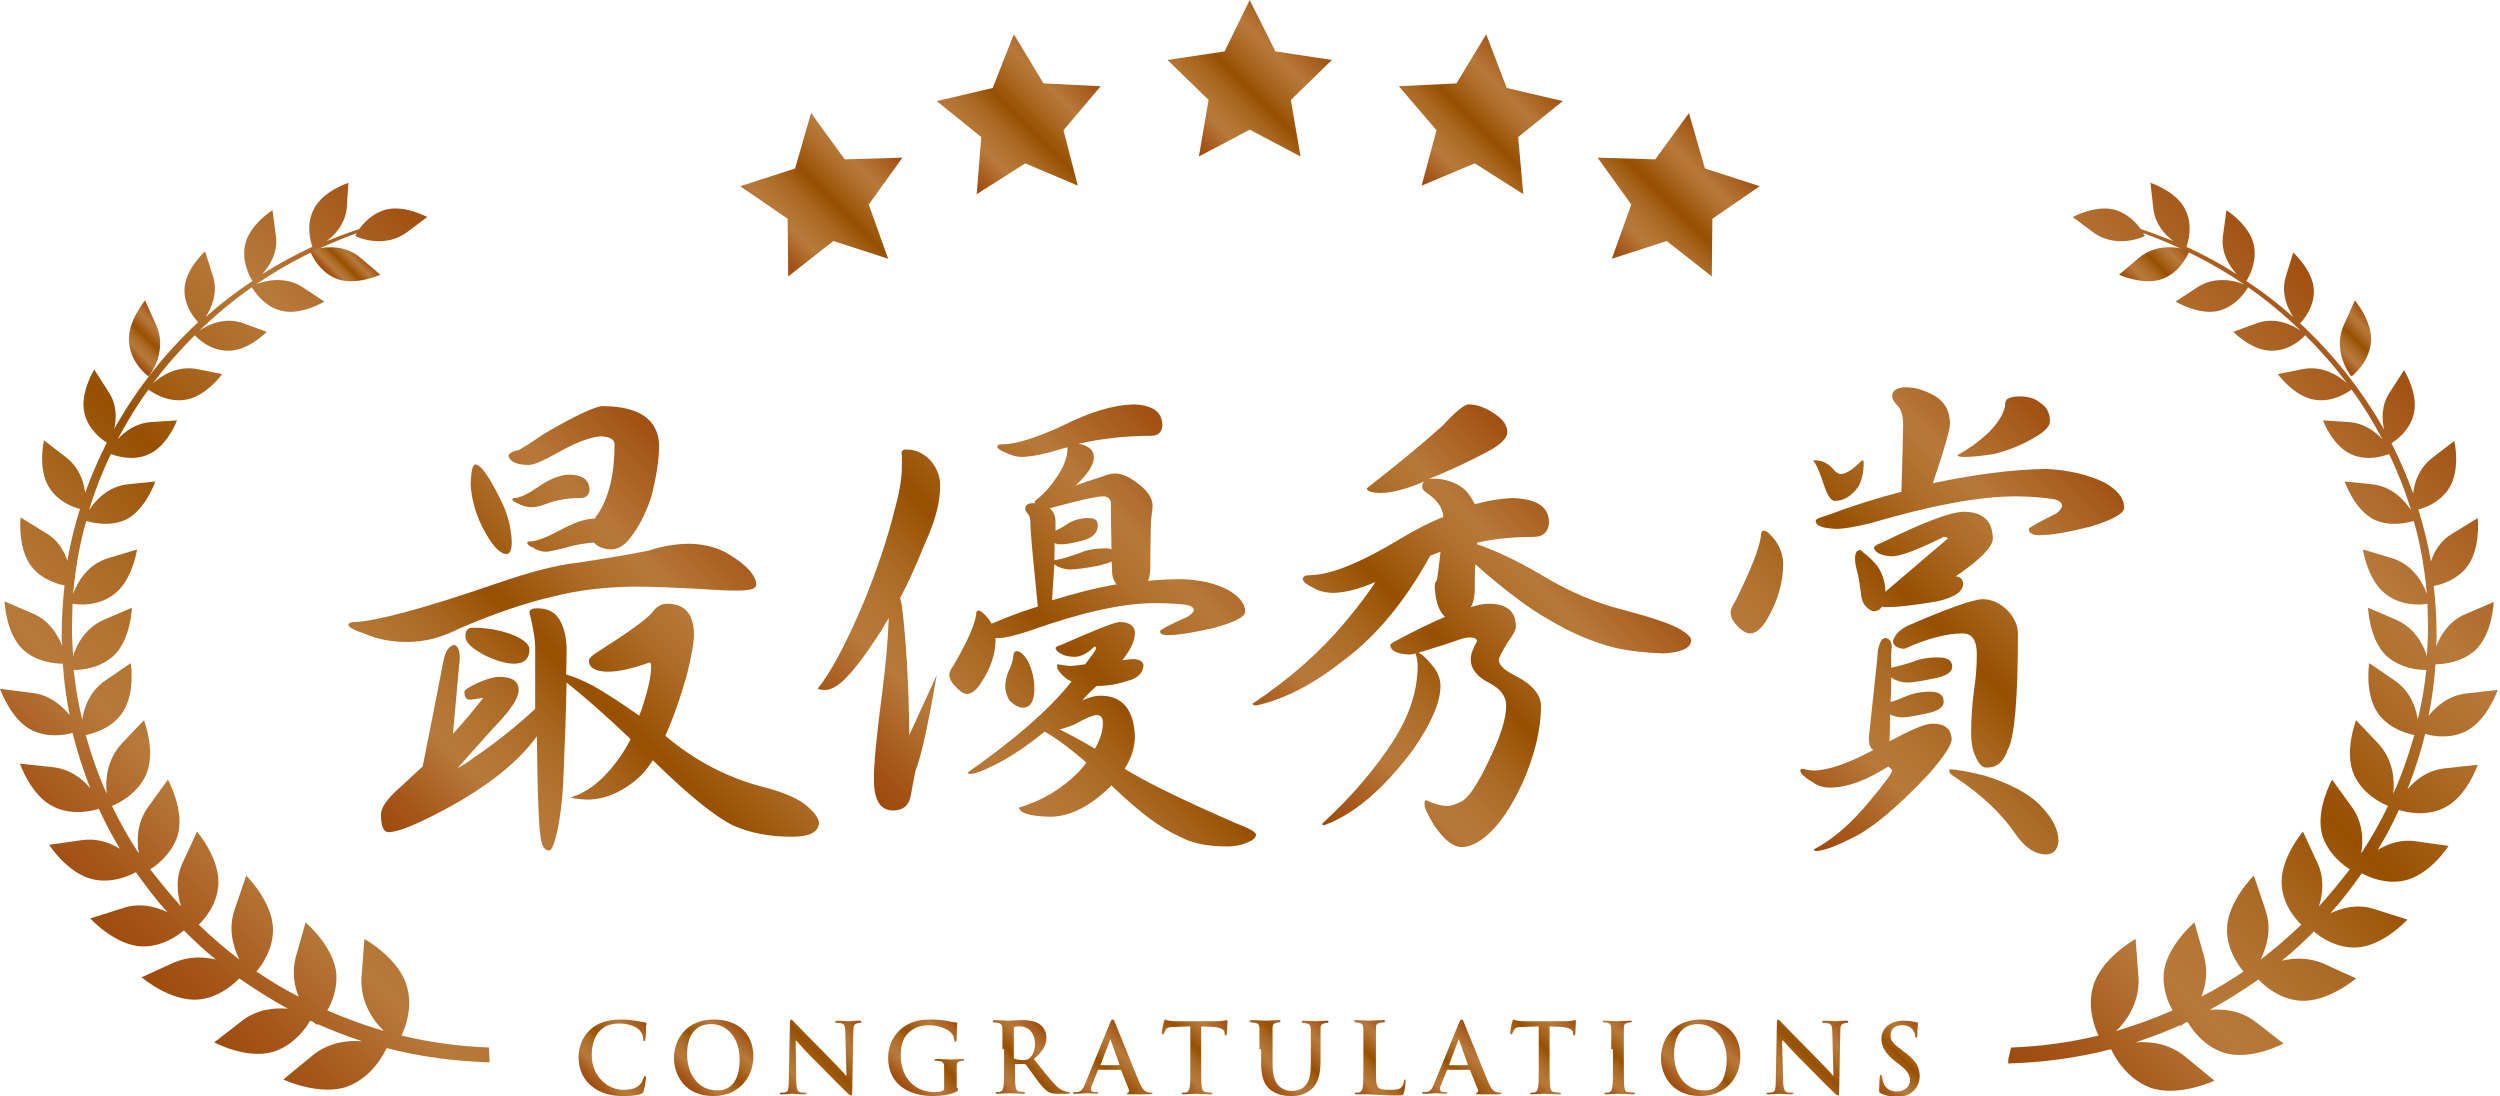 <?xml version="1.0" encoding="utf-8"?>
<!-- Generator: Adobe Illustrator 24.3.0, SVG Export Plug-In . SVG Version: 6.00 Build 0)  -->
<svg version="1.1" id="レイヤー_1" xmlns="http://www.w3.org/2000/svg" xmlns:xlink="http://www.w3.org/1999/xlink" x="0px"
	 y="0px" viewBox="0 0 437.7 191.9" style="enable-background:new 0 0 437.7 191.9;" xml:space="preserve">
<style type="text/css">
	.st0{fill:url(#SVGID_1_);}
	.st1{fill:url(#SVGID_2_);}
	.st2{fill:url(#SVGID_3_);}
	.st3{fill:url(#SVGID_4_);}
	.st4{fill:url(#SVGID_5_);}
	.st5{fill:url(#SVGID_6_);}
	.st6{fill:url(#SVGID_7_);}
	.st7{fill:url(#SVGID_8_);}
	.st8{fill:url(#SVGID_9_);}
	.st9{fill:url(#SVGID_10_);}
	.st10{fill:url(#SVGID_11_);}
	.st11{fill:url(#SVGID_12_);}
	.st12{fill:url(#SVGID_13_);}
	.st13{fill:url(#SVGID_14_);}
	.st14{fill:url(#SVGID_15_);}
	.st15{fill:url(#SVGID_16_);}
	.st16{fill:url(#SVGID_17_);}
	.st17{fill:url(#SVGID_18_);}
	.st18{fill:url(#SVGID_19_);}
	.st19{fill:url(#SVGID_20_);}
	.st20{fill:url(#SVGID_21_);}
	.st21{fill:url(#SVGID_22_);}
	.st22{fill:url(#SVGID_23_);}
	.st23{fill:url(#SVGID_24_);}
	.st24{fill:url(#SVGID_25_);}
	.st25{fill:url(#SVGID_26_);}
	.st26{fill:url(#SVGID_27_);}
	.st27{fill:url(#SVGID_28_);}
	.st28{fill:url(#SVGID_29_);}
	.st29{fill:url(#SVGID_30_);}
</style>
<g>
	<g>
		<g>
			<linearGradient id="SVGID_1_" gradientUnits="userSpaceOnUse" x1="14.714" y1="160.935" x2="106.128" y2="69.522">
				<stop  offset="0" style="stop-color:#9E4A0D"/>
				<stop  offset="7.745377e-02" style="stop-color:#A55719"/>
				<stop  offset="0.218" style="stop-color:#B77939"/>
				<stop  offset="0.289" style="stop-color:#B47533"/>
				<stop  offset="0.383" style="stop-color:#AA6923"/>
				<stop  offset="0.489" style="stop-color:#9B5507"/>
				<stop  offset="0.514" style="stop-color:#974F00"/>
				<stop  offset="0.548" style="stop-color:#9C5609"/>
				<stop  offset="0.697" style="stop-color:#B06F2C"/>
				<stop  offset="0.776" style="stop-color:#B77939"/>
				<stop  offset="1" style="stop-color:#A04F10"/>
			</linearGradient>
			<path class="st0" d="M85.6,183.4c-5.3-0.2-10.4-0.9-15.3-2.1c0.8-1.7,1.9-4.9,1-8.4c-1.3-5.1-7.5-8.5-7.5-8.5s0,0-0.5,6.6
				c-0.3,4.2,1.9,7.6,3.9,9.5c-3.4-1-6.7-2.2-9.9-3.6c0.9-1.5,1.7-3.7,1.6-6.2c-0.3-4.9-5.4-9.2-5.4-9.2s0,0-1.7,6
				c-0.7,2.6-0.3,5.1,0.5,7c-2.6-1.3-5-2.8-7.4-4.4c1.1-1.3,2.9-4,2.9-7.3c0-4.9-4.7-9.5-4.7-9.5s0,0-2,5.9
				c-1.2,3.4-0.3,6.5,0.8,8.8c-2.5-1.9-4.8-3.9-7.1-6.1c1.2-1.2,3.1-3.5,3.4-6.7c0.5-4.7-3.7-9.6-3.7-9.6s0,0-2.5,5.4
				c-1.3,2.7-1,5.5-0.3,7.7c-1.9-2.1-3.7-4.3-5.4-6.5c1.3-0.8,3.8-2.8,4.8-5.9c1.3-4.4-1.7-9.8-1.7-9.8s0,0-3.4,4.7
				c-2,2.7-2.1,5.8-1.7,8.2c-1.8-2.7-3.3-5.4-4.7-8.3c1.2-0.5,4.3-2,5.9-5.3c1.9-4.1-0.3-9.7-0.3-9.7s0,0-3.9,4.1
				c-2.6,2.8-2.9,6.4-2.6,8.8c-1.5-3.3-2.7-6.8-3.7-10.3c1.4-0.3,4.3-1.1,6.2-3.6c2.6-3.4,1.7-9,1.7-9s0,0-4.4,3
				c-2.7,1.8-3.8,4.7-4.1,6.9c-0.7-2.9-1.2-5.8-1.5-8.7c1.3,0,4.4-0.2,6.9-2.4c3.1-2.8,3.3-8.5,3.3-8.5s0,0-4.9,2.1
				c-3.2,1.4-4.8,4.3-5.4,6.4c-0.1-1.7-0.2-3.3-0.2-5c0-1.4,0.1-2.8,0.1-4.2c1,0.2,4.4,0.5,7.2-1.6c3.3-2.4,4.1-7.9,4.1-7.9
				s0,0-5,1.5c-3.7,1.1-5.5,4.3-6.2,6.3c0.4-4.4,1.1-8.6,2.3-12.8c1,0.3,4,1.1,6.9-0.2c3.5-1.7,5.2-6.7,5.2-6.7s0,0-4.9,0.5
				c-3.4,0.4-5.6,2.8-6.7,4.5c1-3.4,2.3-6.6,3.8-9.8c0.9,0.3,3.7,1.3,6.5,0.1c3.4-1.4,5.1-6,5.1-6s0,0-4.6,0.3
				c-2.6,0.2-4.5,1.6-5.8,3c1.6-3,3.4-6,5.4-8.7c0.5,0.4,3.2,2.3,6.4,1.8c3.6-0.5,6.5-4.5,6.5-4.5s0,0-4.5-0.9
				c-3.4-0.6-6.2,1.2-7.6,2.5c2.2-3,4.7-5.8,7.3-8.4c0.3,0.3,2.5,2.7,5.8,2.7c3.5,0.1,6.8-3.3,6.8-3.3s0,0-4.1-1.5
				c-3.2-1.2-6.3,0.3-7.7,1.3c2.9-2.8,5.9-5.3,9.2-7.6c0.3,0.5,2,3.3,5.1,4.1c3.5,0.9,7.6-1.6,7.6-1.6s0,0-3.8-2.5
				c-3-2-6.6-1.2-8.2-0.5c5.4-3.7,11.4-6.7,17.7-9c-0.2,0.3-0.3,0.5-0.3,0.5c0.8,0.5,5.3,2.1,9-0.6c3.6-2.7,3.6-2.7,3.6-2.7
				s-4.2-2.3-7.6-1.2c-2.1,0.7-3.5,2.2-4.3,3.3c-1.9,0.6-3.8,1.4-5.7,2.1c1.5-1.1,3.2-3,3.5-5.7C61,32,61,32,61,32s-4.6,1.5-6.1,4.7
				c-1.4,2.8-0.5,5.7-0.2,6.5c-3,1.4-6,3-8.8,4.8c1.3-1.4,2.8-3.8,2.4-6.7c-0.6-4.5-0.6-4.5-0.6-4.5s-4.1,2.6-4.8,6.1
				c-0.6,2.9,0.8,5.5,1.3,6.3c-2.9,1.9-5.6,4-8.2,6.3c1-1.5,2.2-4.2,1.3-7.1C35.9,44,35.9,44,35.9,44s-3.5,3.2-3.6,6.6
				c-0.1,3,1.8,5.2,2.4,5.8C28.9,61.8,23.9,68.1,20,75.1c0.4-1.8,0.5-4.3-1-6.5c-2.5-3.9-2.5-3.9-2.5-3.9s-2.6,4.2-1.7,7.7
				c0.7,2.9,3.1,4.6,3.9,5.1c-1.4,2.8-2.7,5.7-3.8,8.8c-0.2-2-1.1-4.5-3.3-6.2c-3.9-3-3.9-3-3.9-3s-1.2,5.1,1,8.4
				c1.5,2.3,4,3.3,5.3,3.6c-0.9,2.9-1.7,6-2.2,9.1c-0.6-1.8-1.7-3.7-3.8-4.9c-4.4-2.7-4.4-2.7-4.4-2.7s-0.6,5.5,2,8.7
				c1.7,2.1,4.2,2.9,5.7,3.2c-0.3,2.8-0.5,5.6-0.5,8.5c0,0.7,0,1.4,0.1,2.1c-0.8-2-2.3-4.5-5.2-5.7c-4.9-2.1-4.9-2.1-4.9-2.1
				s0.2,5.7,3.3,8.5c2.5,2.2,5.7,2.4,6.9,2.4c0.2,3.1,0.6,6.1,1.2,9c-1.4-1.7-3.6-3.6-6.7-3.9C0,120.6,0,120.6,0,120.6
				s1.9,5.5,5.7,7.3c2.8,1.3,5.6,0.8,7,0.4c0.8,3.3,1.9,6.6,3.1,9.7c-1.4-1.7-3.6-3.4-6.7-3.7c-5.6-0.6-5.6-0.6-5.6-0.6
				s1.9,5.7,6,7.6c3.2,1.5,6.6,0.7,7.8,0.3c1.1,2.4,2.3,4.7,3.7,7c-1.8-1.1-4.1-1.9-6.7-1.5c-5.7,0.8-5.7,0.8-5.7,0.8
				s3.3,5.2,7.9,6.1c3.1,0.6,5.8-0.5,7.3-1.3c1.7,2.4,3.5,4.8,5.5,7c-2.1-1-4.9-1.7-7.8-0.7c-5.7,1.8-5.7,1.8-5.7,1.8s4.3,4.7,9,4.9
				c3.5,0.1,6.2-1.8,7.4-2.8c1.8,1.8,3.6,3.5,5.6,5.1c-2.1-0.5-4.7-0.6-7.3,0.5c-5.7,2.6-5.7,2.6-5.7,2.6s5,4.3,9.9,3.9
				c3.5-0.3,6-2.5,7.2-3.7c2.7,1.9,5.6,3.7,8.5,5.3c-2.4-0.2-5.4,0.1-8,2.1c-4.9,3.8-4.9,3.8-4.9,3.8s5.8,3.1,10.5,1.6
				c3.5-1.2,5.5-4,6.3-5.4c0.3,0.1,0.5,0.2,0.8,0.4c0.1,0.1,0.3,0.3,0.4,0.3c0,0,0,0,0.1-0.1c2.5,1.1,5.1,2.1,7.8,3
				c-2.6-0.2-5.9,0.2-8.7,2.5c-5.1,4.2-5.1,4.2-5.1,4.2s6.4,3,11.3,1.2c4.4-1.7,6.4-5.9,6.8-6.7c5.8,1.5,11.8,2.3,18,2.5v-0.7
				L85.6,183.4z"/>
			<linearGradient id="SVGID_2_" gradientUnits="userSpaceOnUse" x1="22.477" y1="62.504" x2="28.843" y2="56.137">
				<stop  offset="0" style="stop-color:#9E4A0D"/>
				<stop  offset="7.745377e-02" style="stop-color:#A55719"/>
				<stop  offset="0.218" style="stop-color:#B77939"/>
				<stop  offset="0.289" style="stop-color:#B47533"/>
				<stop  offset="0.383" style="stop-color:#AA6923"/>
				<stop  offset="0.489" style="stop-color:#9B5507"/>
				<stop  offset="0.514" style="stop-color:#974F00"/>
				<stop  offset="0.548" style="stop-color:#9C5609"/>
				<stop  offset="0.697" style="stop-color:#B06F2C"/>
				<stop  offset="0.776" style="stop-color:#B77939"/>
				<stop  offset="1" style="stop-color:#A04F10"/>
			</linearGradient>
			<path class="st1" d="M26,65.9c0.7-0.7,3.3-4.9,1.3-9.1c-1.9-4.2-1.9-4.2-1.9-4.2s-3.2,3.8-2.8,7.4C22.9,63.7,26,65.9,26,65.9z"/>
			<linearGradient id="SVGID_3_" gradientUnits="userSpaceOnUse" x1="57.937" y1="48.59" x2="62.569" y2="43.958">
				<stop  offset="0" style="stop-color:#9E4A0D"/>
				<stop  offset="7.745377e-02" style="stop-color:#A55719"/>
				<stop  offset="0.218" style="stop-color:#B77939"/>
				<stop  offset="0.289" style="stop-color:#B47533"/>
				<stop  offset="0.383" style="stop-color:#AA6923"/>
				<stop  offset="0.489" style="stop-color:#9B5507"/>
				<stop  offset="0.514" style="stop-color:#974F00"/>
				<stop  offset="0.548" style="stop-color:#9C5609"/>
				<stop  offset="0.697" style="stop-color:#B06F2C"/>
				<stop  offset="0.776" style="stop-color:#B77939"/>
				<stop  offset="1" style="stop-color:#A04F10"/>
			</linearGradient>
			<path class="st2" d="M54.3,44c0,0,1.3,3.5,4.6,4.8c3.3,1.3,7.7-0.7,7.7-0.7s0,0-3.4-2.9C59.8,42.2,55.1,43.5,54.3,44z"/>
		</g>
		<g>
			<linearGradient id="SVGID_4_" gradientUnits="userSpaceOnUse" x1="329.393" y1="163.098" x2="425.132" y2="67.359">
				<stop  offset="0" style="stop-color:#9E4A0D"/>
				<stop  offset="7.745377e-02" style="stop-color:#A55719"/>
				<stop  offset="0.218" style="stop-color:#B77939"/>
				<stop  offset="0.289" style="stop-color:#B47533"/>
				<stop  offset="0.383" style="stop-color:#AA6923"/>
				<stop  offset="0.489" style="stop-color:#9B5507"/>
				<stop  offset="0.514" style="stop-color:#974F00"/>
				<stop  offset="0.548" style="stop-color:#9C5609"/>
				<stop  offset="0.697" style="stop-color:#B06F2C"/>
				<stop  offset="0.776" style="stop-color:#B77939"/>
				<stop  offset="1" style="stop-color:#A04F10"/>
			</linearGradient>
			<path class="st3" d="M352.1,183.4c5.3-0.2,10.4-0.9,15.3-2.1c-0.8-1.7-1.9-4.9-1-8.4c1.3-5.1,7.5-8.5,7.5-8.5s0,0,0.5,6.6
				c0.3,4.2-1.9,7.6-3.9,9.5c3.4-1,6.7-2.2,9.9-3.6c-0.9-1.5-1.7-3.7-1.6-6.2c0.3-4.9,5.4-9.2,5.4-9.2s0,0,1.7,6
				c0.7,2.6,0.3,5.1-0.5,7c2.6-1.3,5-2.8,7.4-4.4c-1.1-1.3-2.9-4-2.9-7.3c0-4.9,4.7-9.5,4.7-9.5s0,0,2,5.9c1.2,3.4,0.3,6.5-0.8,8.8
				c2.5-1.9,4.8-3.9,7.1-6.1c-1.2-1.2-3.1-3.5-3.4-6.7c-0.5-4.7,3.7-9.6,3.7-9.6s0,0,2.5,5.4c1.3,2.7,1,5.5,0.3,7.7
				c1.9-2.1,3.7-4.3,5.4-6.5c-1.3-0.8-3.8-2.8-4.8-5.9c-1.3-4.4,1.7-9.8,1.7-9.8s0,0,3.4,4.7c2,2.7,2.1,5.8,1.7,8.2
				c1.8-2.7,3.3-5.4,4.7-8.3c-1.2-0.5-4.3-2-5.9-5.3c-1.9-4.1,0.3-9.7,0.3-9.7s0,0,3.9,4.1c2.6,2.8,2.9,6.4,2.6,8.8
				c1.5-3.3,2.7-6.8,3.7-10.3c-1.4-0.3-4.3-1.1-6.2-3.6c-2.6-3.4-1.7-9-1.7-9s0,0,4.4,3c2.7,1.8,3.8,4.7,4.1,6.9
				c0.7-2.9,1.2-5.8,1.5-8.7c-1.3,0-4.4-0.2-6.9-2.4c-3.1-2.8-3.3-8.5-3.3-8.5s0,0,4.9,2.1c3.2,1.4,4.8,4.3,5.4,6.4
				c0.1-1.7,0.2-3.3,0.2-5c0-1.4-0.1-2.8-0.1-4.2c-1,0.2-4.4,0.5-7.2-1.6c-3.3-2.4-4.1-7.9-4.1-7.9s0,0,5,1.5
				c3.7,1.1,5.5,4.3,6.2,6.3c-0.4-4.4-1.1-8.6-2.3-12.8c-1,0.3-4,1.1-6.9-0.2c-3.5-1.7-5.2-6.7-5.2-6.7s0,0,4.9,0.5
				c3.4,0.4,5.6,2.8,6.7,4.5c-1-3.4-2.3-6.6-3.8-9.8c-0.9,0.3-3.7,1.3-6.5,0.1c-3.4-1.4-5.1-6-5.1-6s0,0,4.6,0.3
				c2.6,0.2,4.5,1.6,5.8,3c-1.6-3-3.4-6-5.4-8.7c-0.5,0.4-3.2,2.3-6.4,1.8c-3.6-0.5-6.5-4.5-6.5-4.5s0,0,4.5-0.9
				c3.4-0.6,6.2,1.2,7.6,2.5c-2.2-3-4.7-5.8-7.3-8.4c-0.3,0.3-2.5,2.7-5.8,2.7c-3.5,0.1-6.8-3.3-6.8-3.3s0,0,4.1-1.5
				c3.2-1.2,6.3,0.3,7.7,1.3c-2.9-2.8-5.9-5.3-9.2-7.6c-0.3,0.5-2,3.3-5.1,4.1c-3.5,0.9-7.6-1.6-7.6-1.6s0,0,3.8-2.5
				c3-2,6.6-1.2,8.2-0.5c-5.4-3.7-11.4-6.7-17.7-9c0.2,0.3,0.3,0.5,0.3,0.5c-0.8,0.5-5.3,2.1-9-0.6c-3.6-2.7-3.6-2.7-3.6-2.7
				s4.2-2.3,7.6-1.2c2.1,0.7,3.5,2.2,4.3,3.3c1.9,0.6,3.8,1.4,5.7,2.1c-1.5-1.1-3.2-3-3.5-5.7c-0.5-4.5-0.5-4.5-0.5-4.5
				s4.6,1.5,6.1,4.7c1.4,2.8,0.5,5.7,0.2,6.5c3,1.4,6,3,8.8,4.8c-1.3-1.4-2.8-3.8-2.4-6.7c0.6-4.5,0.6-4.5,0.6-4.5s4.1,2.6,4.8,6.1
				c0.6,2.9-0.8,5.5-1.3,6.3c2.9,1.9,5.6,4,8.2,6.3c-1-1.5-2.2-4.2-1.3-7.1c1.3-4.2,1.3-4.2,1.3-4.2s3.5,3.2,3.6,6.6
				c0.1,3-1.8,5.2-2.4,5.8c5.8,5.4,10.8,11.7,14.7,18.6c-0.4-1.8-0.5-4.3,1-6.5c2.5-3.9,2.5-3.9,2.5-3.9s2.6,4.2,1.7,7.7
				c-0.7,2.9-3.1,4.6-3.9,5.1c1.4,2.8,2.7,5.7,3.8,8.8c0.2-2,1.1-4.5,3.3-6.2c3.9-3,3.9-3,3.9-3s1.2,5.1-1,8.4
				c-1.5,2.3-4,3.3-5.3,3.6c0.9,2.9,1.7,6,2.2,9.1c0.6-1.8,1.7-3.7,3.8-4.9c4.4-2.7,4.4-2.7,4.4-2.7s0.6,5.5-2,8.7
				c-1.7,2.1-4.2,2.9-5.7,3.2c0.3,2.8,0.5,5.6,0.5,8.5c0,0.7,0,1.4-0.1,2.1c0.8-2,2.3-4.5,5.2-5.7c4.9-2.1,4.9-2.1,4.9-2.1
				s-0.2,5.7-3.3,8.5c-2.5,2.2-5.7,2.4-6.9,2.4c-0.2,3.1-0.6,6.1-1.2,9c1.4-1.7,3.6-3.6,6.7-3.9c5.4-0.6,5.4-0.6,5.4-0.6
				s-1.9,5.5-5.7,7.3c-2.8,1.3-5.6,0.8-7,0.4c-0.8,3.3-1.9,6.6-3.1,9.7c1.4-1.7,3.6-3.4,6.7-3.7c5.6-0.6,5.6-0.6,5.6-0.6
				s-1.9,5.7-6,7.6c-3.2,1.5-6.6,0.7-7.8,0.3c-1.1,2.4-2.3,4.7-3.7,7c1.8-1.1,4.1-1.9,6.7-1.5c5.7,0.8,5.7,0.8,5.7,0.8
				s-3.3,5.2-7.9,6.1c-3.1,0.6-5.8-0.5-7.3-1.3c-1.7,2.4-3.5,4.8-5.5,7c2.1-1,4.9-1.7,7.8-0.7c5.7,1.8,5.7,1.8,5.7,1.8
				s-4.3,4.7-9,4.9c-3.5,0.1-6.2-1.8-7.4-2.8c-1.8,1.8-3.6,3.5-5.6,5.1c2.1-0.5,4.7-0.6,7.3,0.5c5.7,2.6,5.7,2.6,5.7,2.6
				s-5,4.3-9.9,3.9c-3.5-0.3-6-2.5-7.2-3.7c-2.7,1.9-5.6,3.7-8.5,5.3c2.4-0.2,5.4,0.1,8,2.1c4.9,3.8,4.9,3.8,4.9,3.8
				s-5.8,3.1-10.5,1.6c-3.5-1.2-5.5-4-6.3-5.4c-0.3,0.1-0.5,0.2-0.8,0.4c-0.1,0.1-0.3,0.3-0.4,0.3c0,0,0,0-0.1-0.1
				c-2.5,1.1-5.1,2.1-7.8,3c2.6-0.2,5.9,0.2,8.7,2.5c5.1,4.2,5.1,4.2,5.1,4.2s-6.4,3-11.3,1.2c-4.4-1.7-6.4-5.9-6.8-6.7
				c-5.8,1.5-11.8,2.3-18,2.5v-0.7L352.1,183.4z"/>
			<linearGradient id="SVGID_5_" gradientUnits="userSpaceOnUse" x1="408.559" y1="62.785" x2="415.488" y2="55.856">
				<stop  offset="0" style="stop-color:#9E4A0D"/>
				<stop  offset="7.745377e-02" style="stop-color:#A55719"/>
				<stop  offset="0.218" style="stop-color:#B77939"/>
				<stop  offset="0.289" style="stop-color:#B47533"/>
				<stop  offset="0.383" style="stop-color:#AA6923"/>
				<stop  offset="0.489" style="stop-color:#9B5507"/>
				<stop  offset="0.514" style="stop-color:#974F00"/>
				<stop  offset="0.548" style="stop-color:#9C5609"/>
				<stop  offset="0.697" style="stop-color:#B06F2C"/>
				<stop  offset="0.776" style="stop-color:#B77939"/>
				<stop  offset="1" style="stop-color:#A04F10"/>
			</linearGradient>
			<path class="st4" d="M411.7,65.9c-0.7-0.7-3.3-4.9-1.3-9.1c1.9-4.2,1.9-4.2,1.9-4.2s3.2,3.8,2.8,7.4
				C414.7,63.7,411.7,65.9,411.7,65.9z"/>
			<linearGradient id="SVGID_6_" gradientUnits="userSpaceOnUse" x1="373.327" y1="50.378" x2="381.534" y2="42.171">
				<stop  offset="0" style="stop-color:#9E4A0D"/>
				<stop  offset="7.745377e-02" style="stop-color:#A55719"/>
				<stop  offset="0.218" style="stop-color:#B77939"/>
				<stop  offset="0.289" style="stop-color:#B47533"/>
				<stop  offset="0.383" style="stop-color:#AA6923"/>
				<stop  offset="0.489" style="stop-color:#9B5507"/>
				<stop  offset="0.514" style="stop-color:#974F00"/>
				<stop  offset="0.548" style="stop-color:#9C5609"/>
				<stop  offset="0.697" style="stop-color:#B06F2C"/>
				<stop  offset="0.776" style="stop-color:#B77939"/>
				<stop  offset="1" style="stop-color:#A04F10"/>
			</linearGradient>
			<path class="st5" d="M383.3,44c0,0-1.3,3.5-4.6,4.8c-3.3,1.3-7.7-0.7-7.7-0.7s0,0,3.4-2.9C377.9,42.2,382.5,43.5,383.3,44z"/>
		</g>
	</g>
	<g>
		<linearGradient id="SVGID_7_" gradientUnits="userSpaceOnUse" x1="103.594" y1="190.205" x2="113.883" y2="179.915">
			<stop  offset="0" style="stop-color:#9E4A0D"/>
			<stop  offset="7.745377e-02" style="stop-color:#A55719"/>
			<stop  offset="0.218" style="stop-color:#B77939"/>
			<stop  offset="0.289" style="stop-color:#B47533"/>
			<stop  offset="0.383" style="stop-color:#AA6923"/>
			<stop  offset="0.489" style="stop-color:#9B5507"/>
			<stop  offset="0.514" style="stop-color:#974F00"/>
			<stop  offset="0.548" style="stop-color:#9C5609"/>
			<stop  offset="0.697" style="stop-color:#B06F2C"/>
			<stop  offset="0.776" style="stop-color:#B77939"/>
			<stop  offset="1" style="stop-color:#A04F10"/>
		</linearGradient>
		<path class="st6" d="M103.4,190c-1.7-1.5-2.1-3.4-2.1-5c0-1.2,0.4-3.2,2-4.7c1.2-1.1,2.8-1.8,5.4-1.8c1.1,0,1.7,0.1,2.5,0.2
			c0.6,0.1,1.2,0.2,1.7,0.3c0.2,0,0.3,0.1,0.3,0.2c0,0.1-0.1,0.3-0.1,0.9c0,0.6,0,1.5-0.1,1.8c0,0.3-0.1,0.4-0.2,0.4
			c-0.1,0-0.2-0.1-0.2-0.4c0-0.5-0.2-1.1-0.7-1.6c-0.6-0.6-1.9-1.1-3.5-1.1c-1.5,0-2.4,0.4-3.2,1.1c-1.2,1.1-1.6,2.8-1.6,4.4
			c0,4,3.1,6.1,5.4,6.1c1.5,0,2.4-0.2,3.1-1c0.3-0.3,0.5-0.8,0.6-1.1c0.1-0.3,0.1-0.3,0.2-0.3c0.1,0,0.2,0.1,0.2,0.3
			c0,0.2-0.2,1.7-0.4,2.3c-0.1,0.3-0.2,0.4-0.4,0.5c-0.7,0.3-2,0.4-3.1,0.4C106.9,191.9,105,191.4,103.4,190z"/>
		<linearGradient id="SVGID_8_" gradientUnits="userSpaceOnUse" x1="119.97" y1="190.107" x2="129.911" y2="180.167">
			<stop  offset="0" style="stop-color:#9E4A0D"/>
			<stop  offset="7.745377e-02" style="stop-color:#A55719"/>
			<stop  offset="0.218" style="stop-color:#B77939"/>
			<stop  offset="0.289" style="stop-color:#B47533"/>
			<stop  offset="0.383" style="stop-color:#AA6923"/>
			<stop  offset="0.489" style="stop-color:#9B5507"/>
			<stop  offset="0.514" style="stop-color:#974F00"/>
			<stop  offset="0.548" style="stop-color:#9C5609"/>
			<stop  offset="0.697" style="stop-color:#B06F2C"/>
			<stop  offset="0.776" style="stop-color:#B77939"/>
			<stop  offset="1" style="stop-color:#A04F10"/>
		</linearGradient>
		<path class="st7" d="M118,185.2c0-2.9,1.9-6.7,7-6.7c4.2,0,6.9,2.5,6.9,6.4s-2.7,7-7,7C119.9,191.9,118,188.2,118,185.2z
			 M129.5,185.5c0-3.8-2.2-6.2-5-6.2c-2,0-4.2,1.1-4.2,5.3c0,3.5,2,6.3,5.2,6.3C126.7,191,129.5,190.5,129.5,185.5z"/>
		<linearGradient id="SVGID_9_" gradientUnits="userSpaceOnUse" x1="136.905" y1="191.966" x2="150.375" y2="178.496">
			<stop  offset="0" style="stop-color:#9E4A0D"/>
			<stop  offset="7.745377e-02" style="stop-color:#A55719"/>
			<stop  offset="0.218" style="stop-color:#B77939"/>
			<stop  offset="0.289" style="stop-color:#B47533"/>
			<stop  offset="0.383" style="stop-color:#AA6923"/>
			<stop  offset="0.489" style="stop-color:#9B5507"/>
			<stop  offset="0.514" style="stop-color:#974F00"/>
			<stop  offset="0.548" style="stop-color:#9C5609"/>
			<stop  offset="0.697" style="stop-color:#B06F2C"/>
			<stop  offset="0.776" style="stop-color:#B77939"/>
			<stop  offset="1" style="stop-color:#A04F10"/>
		</linearGradient>
		<path class="st8" d="M139.4,189.3c0,1.3,0.3,1.8,0.6,1.9c0.3,0.1,0.6,0.1,0.9,0.1c0.2,0,0.3,0,0.3,0.1c0,0.1-0.2,0.2-0.4,0.2
			c-1.1,0-1.8-0.1-2.1-0.1c-0.2,0-1,0.1-1.8,0.1c-0.2,0-0.4,0-0.4-0.2c0-0.1,0.1-0.1,0.3-0.1c0.2,0,0.5,0,0.8-0.1
			c0.4-0.1,0.5-0.6,0.5-2.1l0.2-10c0-0.3,0.1-0.6,0.2-0.6c0.2,0,0.3,0.2,0.6,0.5c0.2,0.2,2.8,2.9,5.3,5.4c1.2,1.2,3.5,3.6,3.7,3.9
			h0.1l-0.2-7.6c0-1-0.2-1.4-0.6-1.5c-0.3-0.1-0.7-0.1-0.9-0.1c-0.2,0-0.3-0.1-0.3-0.2c0-0.1,0.2-0.2,0.4-0.2c0.9,0,1.7,0.1,2.1,0.1
			c0.2,0,0.8-0.1,1.7-0.1c0.2,0,0.4,0,0.4,0.2c0,0.1-0.1,0.2-0.3,0.2c-0.2,0-0.3,0-0.5,0.1c-0.5,0.1-0.6,0.5-0.6,1.4l-0.2,10.7
			c0,0.4-0.1,0.5-0.2,0.5c-0.2,0-0.4-0.2-0.6-0.4c-1.1-1-3.2-3.2-5-5c-1.9-1.8-3.7-3.9-4-4.2h-0.1L139.4,189.3z"/>
		<linearGradient id="SVGID_10_" gradientUnits="userSpaceOnUse" x1="157.911" y1="190.388" x2="168.426" y2="179.872">
			<stop  offset="0" style="stop-color:#9E4A0D"/>
			<stop  offset="7.745377e-02" style="stop-color:#A55719"/>
			<stop  offset="0.218" style="stop-color:#B77939"/>
			<stop  offset="0.289" style="stop-color:#B47533"/>
			<stop  offset="0.383" style="stop-color:#AA6923"/>
			<stop  offset="0.489" style="stop-color:#9B5507"/>
			<stop  offset="0.514" style="stop-color:#974F00"/>
			<stop  offset="0.548" style="stop-color:#9C5609"/>
			<stop  offset="0.697" style="stop-color:#B06F2C"/>
			<stop  offset="0.776" style="stop-color:#B77939"/>
			<stop  offset="1" style="stop-color:#A04F10"/>
		</linearGradient>
		<path class="st9" d="M167.7,190.5c0,0.5,0,0.5-0.2,0.6c-1.1,0.6-2.8,0.8-4.1,0.8c-4.2,0-7.9-2-7.9-6.7c0-2.7,1.4-4.6,3-5.6
			c1.6-1,3.1-1.1,4.6-1.1c1.2,0,2.7,0.2,3,0.3c0.4,0.1,1,0.2,1.3,0.2c0.2,0,0.2,0.1,0.2,0.2c0,0.2-0.1,0.7-0.1,2.8
			c0,0.3-0.1,0.4-0.2,0.4c-0.1,0-0.2-0.1-0.2-0.2c-0.1-0.4-0.1-0.9-0.6-1.4c-0.5-0.5-1.9-1.3-3.8-1.3c-0.9,0-2.2,0.1-3.4,1.1
			c-1,0.8-1.6,2.1-1.6,4.2c0,3.7,2.3,6.4,5.9,6.4c0.4,0,1,0,1.4-0.2c0.3-0.1,0.3-0.3,0.3-0.6v-1.6c0-0.9,0-1.5,0-2
			c0-0.6-0.2-0.9-0.7-1c-0.1,0-0.4-0.1-0.7-0.1c-0.2,0-0.3,0-0.3-0.1c0-0.1,0.1-0.2,0.4-0.2c0.9,0,2,0.1,2.5,0.1
			c0.5,0,1.4-0.1,2-0.1c0.2,0,0.3,0,0.3,0.2c0,0.1-0.1,0.1-0.2,0.1c-0.1,0-0.3,0-0.5,0.1c-0.5,0.1-0.6,0.4-0.6,1c0,0.5,0,1.2,0,2
			V190.5z"/>
		<linearGradient id="SVGID_11_" gradientUnits="userSpaceOnUse" x1="174.138" y1="191.598" x2="184.151" y2="181.585">
			<stop  offset="0" style="stop-color:#9E4A0D"/>
			<stop  offset="7.745377e-02" style="stop-color:#A55719"/>
			<stop  offset="0.218" style="stop-color:#B77939"/>
			<stop  offset="0.289" style="stop-color:#B47533"/>
			<stop  offset="0.383" style="stop-color:#AA6923"/>
			<stop  offset="0.489" style="stop-color:#9B5507"/>
			<stop  offset="0.514" style="stop-color:#974F00"/>
			<stop  offset="0.548" style="stop-color:#9C5609"/>
			<stop  offset="0.697" style="stop-color:#B06F2C"/>
			<stop  offset="0.776" style="stop-color:#B77939"/>
			<stop  offset="1" style="stop-color:#A04F10"/>
		</linearGradient>
		<path class="st10" d="M175.5,183.7c0-2.6,0-3.1,0-3.6c0-0.6-0.2-0.9-0.7-1c-0.1,0-0.4-0.1-0.7-0.1c-0.2,0-0.3,0-0.3-0.2
			c0-0.1,0.1-0.2,0.4-0.2c0.9,0,2,0.1,2.3,0.1c0.6,0,1.9-0.1,2.4-0.1c1.1,0,2.2,0.1,3.1,0.7c0.5,0.3,1.2,1.2,1.2,2.3
			c0,1.3-0.5,2.4-2.2,3.8c1.5,1.9,2.7,3.4,3.7,4.5c1,1,1.6,1.1,1.9,1.2c0.2,0,0.3,0.1,0.5,0.1s0.2,0.1,0.2,0.1
			c0,0.1-0.1,0.2-0.3,0.2h-1.6c-1,0-1.4-0.1-1.8-0.3c-0.7-0.4-1.4-1.2-2.3-2.5c-0.7-0.9-1.5-2.1-1.7-2.3c-0.1-0.1-0.2-0.1-0.3-0.1
			l-1.5,0c-0.1,0-0.1,0-0.1,0.1v0.2c0,1.6,0,2.9,0.1,3.6c0.1,0.5,0.2,0.9,0.7,0.9c0.3,0,0.6,0.1,0.8,0.1c0.1,0,0.2,0.1,0.2,0.1
			c0,0.1-0.1,0.2-0.3,0.2c-1,0-2.2-0.1-2.5-0.1c-0.3,0-1.4,0.1-2.1,0.1c-0.2,0-0.3-0.1-0.3-0.2c0-0.1,0.1-0.1,0.3-0.1
			c0.3,0,0.5,0,0.6-0.1c0.3-0.1,0.4-0.4,0.5-0.9c0.1-0.7,0.1-2.1,0.1-3.6V183.7z M177.5,185.1c0,0.2,0,0.3,0.2,0.3
			c0.4,0.1,0.9,0.2,1.3,0.2c0.7,0,0.9-0.1,1.2-0.3c0.5-0.4,1-1.2,1-2.5c0-2.4-1.6-3.1-2.6-3.1c-0.4,0-0.7,0-0.9,0.1
			c-0.1,0-0.2,0.1-0.2,0.2V185.1z"/>
		<linearGradient id="SVGID_12_" gradientUnits="userSpaceOnUse" x1="189.844" y1="193.496" x2="199.841" y2="183.499">
			<stop  offset="0" style="stop-color:#9E4A0D"/>
			<stop  offset="7.745377e-02" style="stop-color:#A55719"/>
			<stop  offset="0.218" style="stop-color:#B77939"/>
			<stop  offset="0.289" style="stop-color:#B47533"/>
			<stop  offset="0.383" style="stop-color:#AA6923"/>
			<stop  offset="0.489" style="stop-color:#9B5507"/>
			<stop  offset="0.514" style="stop-color:#974F00"/>
			<stop  offset="0.548" style="stop-color:#9C5609"/>
			<stop  offset="0.697" style="stop-color:#B06F2C"/>
			<stop  offset="0.776" style="stop-color:#B77939"/>
			<stop  offset="1" style="stop-color:#A04F10"/>
		</linearGradient>
		<path class="st11" d="M192.4,187.3c-0.1,0-0.1,0-0.2,0.1l-0.9,2.3c-0.2,0.4-0.3,0.8-0.3,1c0,0.3,0.2,0.5,0.7,0.5h0.3
			c0.2,0,0.3,0,0.3,0.1c0,0.1-0.1,0.2-0.3,0.2c-0.5,0-1.3-0.1-1.8-0.1c-0.2,0-1.1,0.1-2,0.1c-0.2,0-0.3,0-0.3-0.2
			c0-0.1,0.1-0.1,0.2-0.1c0.2,0,0.4,0,0.5,0c0.8-0.1,1.1-0.7,1.4-1.5l4.3-10.5c0.2-0.5,0.3-0.7,0.5-0.7c0.2,0,0.3,0.2,0.4,0.5
			c0.4,0.9,3.1,7.7,4.2,10.3c0.6,1.5,1.1,1.8,1.5,1.9c0.3,0.1,0.5,0.1,0.7,0.1c0.1,0,0.2,0,0.2,0.1c0,0.1-0.2,0.2-0.8,0.2
			c-0.6,0-1.9,0-3.2,0c-0.3,0-0.5,0-0.5-0.1c0-0.1,0.1-0.1,0.2-0.2c0.1,0,0.2-0.2,0.2-0.4l-1.4-3.5c0-0.1-0.1-0.1-0.2-0.1H192.4z
			 M195.9,186.5c0.1,0,0.1-0.1,0.1-0.1l-1.5-4.2c0-0.1,0-0.2-0.1-0.2s-0.1,0.1-0.1,0.2l-1.6,4.2c0,0.1,0,0.1,0.1,0.1H195.9z"/>
		<linearGradient id="SVGID_13_" gradientUnits="userSpaceOnUse" x1="204.127" y1="188.944" x2="214.586" y2="178.486">
			<stop  offset="0" style="stop-color:#9E4A0D"/>
			<stop  offset="7.745377e-02" style="stop-color:#A55719"/>
			<stop  offset="0.218" style="stop-color:#B77939"/>
			<stop  offset="0.289" style="stop-color:#B47533"/>
			<stop  offset="0.383" style="stop-color:#AA6923"/>
			<stop  offset="0.489" style="stop-color:#9B5507"/>
			<stop  offset="0.514" style="stop-color:#974F00"/>
			<stop  offset="0.548" style="stop-color:#9C5609"/>
			<stop  offset="0.697" style="stop-color:#B06F2C"/>
			<stop  offset="0.776" style="stop-color:#B77939"/>
			<stop  offset="1" style="stop-color:#A04F10"/>
		</linearGradient>
		<path class="st12" d="M208.2,179.7l-2.5,0.1c-1,0-1.4,0.1-1.6,0.5c-0.2,0.3-0.3,0.5-0.3,0.6c0,0.1-0.1,0.2-0.2,0.2
			c-0.1,0-0.2-0.1-0.2-0.3c0-0.3,0.3-1.8,0.4-2c0.1-0.2,0.1-0.3,0.2-0.3c0.1,0,0.3,0.2,0.7,0.2c0.5,0.1,1.1,0.1,1.7,0.1h6.7
			c0.5,0,0.9-0.1,1.2-0.1c0.3-0.1,0.4-0.1,0.5-0.1c0.1,0,0.1,0.1,0.1,0.4c0,0.4-0.1,1.5-0.1,2c0,0.2-0.1,0.3-0.2,0.3
			c-0.1,0-0.2-0.1-0.2-0.3l0-0.2c0-0.4-0.5-0.9-2-1l-2.1-0.1v7c0,1.6,0,2.9,0.1,3.6c0.1,0.5,0.2,0.8,0.7,0.9c0.2,0,0.6,0.1,0.9,0.1
			c0.2,0,0.3,0.1,0.3,0.1c0,0.1-0.1,0.2-0.3,0.2c-1.1,0-2.2-0.1-2.7-0.1c-0.4,0-1.5,0.1-2.1,0.1c-0.2,0-0.3-0.1-0.3-0.2
			c0-0.1,0.1-0.1,0.3-0.1c0.3,0,0.5,0,0.6-0.1c0.3-0.1,0.4-0.4,0.5-0.9c0.1-0.7,0.1-2.1,0.1-3.6V179.7z"/>
		<linearGradient id="SVGID_14_" gradientUnits="userSpaceOnUse" x1="220.084" y1="188.769" x2="231.189" y2="177.664">
			<stop  offset="0" style="stop-color:#9E4A0D"/>
			<stop  offset="7.745377e-02" style="stop-color:#A55719"/>
			<stop  offset="0.218" style="stop-color:#B77939"/>
			<stop  offset="0.289" style="stop-color:#B47533"/>
			<stop  offset="0.383" style="stop-color:#AA6923"/>
			<stop  offset="0.489" style="stop-color:#9B5507"/>
			<stop  offset="0.514" style="stop-color:#974F00"/>
			<stop  offset="0.548" style="stop-color:#9C5609"/>
			<stop  offset="0.697" style="stop-color:#B06F2C"/>
			<stop  offset="0.776" style="stop-color:#B77939"/>
			<stop  offset="1" style="stop-color:#A04F10"/>
		</linearGradient>
		<path class="st13" d="M220.5,183.7c0-2.6,0-3.1,0-3.6c0-0.6-0.2-0.9-0.7-1c-0.1,0-0.4-0.1-0.7-0.1c-0.2,0-0.3,0-0.3-0.2
			c0-0.1,0.1-0.2,0.4-0.2c0.9,0,2,0.1,2.5,0.1c0.4,0,1.5-0.1,2.1-0.1c0.3,0,0.4,0,0.4,0.2c0,0.1-0.1,0.2-0.3,0.2
			c-0.2,0-0.3,0-0.5,0.1c-0.5,0.1-0.6,0.4-0.6,1c0,0.5,0,1,0,3.6v2.4c0,2.5,0.5,3.5,1.3,4.2c0.8,0.6,1.5,0.7,2.1,0.7
			c0.7,0,1.7-0.2,2.3-0.9c0.9-0.9,1-2.5,1-4.2v-2.1c0-2.6,0-3.1,0-3.6c0-0.6-0.2-0.9-0.7-1c-0.1,0-0.4-0.1-0.6-0.1
			c-0.2,0-0.3,0-0.3-0.2c0-0.1,0.1-0.2,0.4-0.2c0.9,0,1.9,0.1,2,0.1c0.2,0,1.3-0.1,1.9-0.1c0.2,0,0.4,0,0.4,0.2
			c0,0.1-0.1,0.2-0.3,0.2c-0.2,0-0.3,0-0.5,0.1c-0.5,0.1-0.6,0.4-0.6,1c0,0.5,0,1,0,3.6v1.8c0,1.9-0.2,3.9-1.6,5.1
			c-1.2,1-2.4,1.2-3.5,1.2c-0.9,0-2.5-0.1-3.8-1.2c-0.9-0.8-1.5-2-1.5-4.5V183.7z"/>
		<linearGradient id="SVGID_15_" gradientUnits="userSpaceOnUse" x1="236.224" y1="190.423" x2="245.152" y2="181.495">
			<stop  offset="0" style="stop-color:#9E4A0D"/>
			<stop  offset="7.745377e-02" style="stop-color:#A55719"/>
			<stop  offset="0.218" style="stop-color:#B77939"/>
			<stop  offset="0.289" style="stop-color:#B47533"/>
			<stop  offset="0.383" style="stop-color:#AA6923"/>
			<stop  offset="0.489" style="stop-color:#9B5507"/>
			<stop  offset="0.514" style="stop-color:#974F00"/>
			<stop  offset="0.548" style="stop-color:#9C5609"/>
			<stop  offset="0.697" style="stop-color:#B06F2C"/>
			<stop  offset="0.776" style="stop-color:#B77939"/>
			<stop  offset="1" style="stop-color:#A04F10"/>
		</linearGradient>
		<path class="st14" d="M240.9,186.7c0,2.2,0,3.3,0.4,3.7c0.3,0.3,0.7,0.4,2.1,0.4c0.9,0,1.6,0,2-0.5c0.2-0.2,0.4-0.7,0.4-1
			c0-0.2,0.1-0.3,0.2-0.3c0.1,0,0.1,0.1,0.1,0.3c0,0.2-0.1,1.5-0.3,2c-0.1,0.4-0.2,0.5-1.1,0.5c-1.2,0-2.1,0-2.9-0.1
			c-0.8,0-1.4-0.1-2.1-0.1c-0.2,0-0.6,0-1,0c-0.4,0-0.8,0-1.2,0c-0.2,0-0.3-0.1-0.3-0.2c0-0.1,0.1-0.1,0.3-0.1c0.3,0,0.5,0,0.6-0.1
			c0.3-0.1,0.4-0.4,0.5-0.9c0.1-0.7,0.1-2.1,0.1-3.6v-3c0-2.6,0-3.1,0-3.6c0-0.6-0.2-0.9-0.7-1c-0.1,0-0.3-0.1-0.6-0.1
			c-0.2,0-0.3,0-0.3-0.2c0-0.1,0.1-0.2,0.4-0.2c0.8,0,1.9,0.1,2.3,0.1c0.4,0,1.6-0.1,2.3-0.1c0.2,0,0.4,0,0.4,0.2
			c0,0.1-0.1,0.2-0.3,0.2c-0.2,0-0.5,0-0.7,0.1c-0.5,0.1-0.6,0.4-0.6,1c0,0.5,0,1,0,3.6V186.7z"/>
		<linearGradient id="SVGID_16_" gradientUnits="userSpaceOnUse" x1="250.855" y1="193.496" x2="260.852" y2="183.499">
			<stop  offset="0" style="stop-color:#9E4A0D"/>
			<stop  offset="7.745377e-02" style="stop-color:#A55719"/>
			<stop  offset="0.218" style="stop-color:#B77939"/>
			<stop  offset="0.289" style="stop-color:#B47533"/>
			<stop  offset="0.383" style="stop-color:#AA6923"/>
			<stop  offset="0.489" style="stop-color:#9B5507"/>
			<stop  offset="0.514" style="stop-color:#974F00"/>
			<stop  offset="0.548" style="stop-color:#9C5609"/>
			<stop  offset="0.697" style="stop-color:#B06F2C"/>
			<stop  offset="0.776" style="stop-color:#B77939"/>
			<stop  offset="1" style="stop-color:#A04F10"/>
		</linearGradient>
		<path class="st15" d="M253.5,187.3c-0.1,0-0.1,0-0.2,0.1l-0.9,2.3c-0.2,0.4-0.3,0.8-0.3,1c0,0.3,0.2,0.5,0.7,0.5h0.3
			c0.2,0,0.3,0,0.3,0.1c0,0.1-0.1,0.2-0.3,0.2c-0.5,0-1.3-0.1-1.8-0.1c-0.2,0-1.1,0.1-2,0.1c-0.2,0-0.3,0-0.3-0.2
			c0-0.1,0.1-0.1,0.2-0.1c0.2,0,0.4,0,0.5,0c0.8-0.1,1.1-0.7,1.4-1.5l4.3-10.5c0.2-0.5,0.3-0.7,0.5-0.7c0.2,0,0.3,0.2,0.4,0.5
			c0.4,0.9,3.1,7.7,4.2,10.3c0.6,1.5,1.1,1.8,1.5,1.9c0.3,0.1,0.5,0.1,0.7,0.1c0.1,0,0.2,0,0.2,0.1c0,0.1-0.2,0.2-0.8,0.2
			c-0.6,0-1.9,0-3.2,0c-0.3,0-0.5,0-0.5-0.1c0-0.1,0.1-0.1,0.2-0.2c0.1,0,0.2-0.2,0.2-0.4l-1.4-3.5c0-0.1-0.1-0.1-0.2-0.1H253.5z
			 M256.9,186.5c0.1,0,0.1-0.1,0.1-0.1l-1.5-4.2c0-0.1,0-0.2-0.1-0.2s-0.1,0.1-0.1,0.2l-1.6,4.2c0,0.1,0,0.1,0.1,0.1H256.9z"/>
		<linearGradient id="SVGID_17_" gradientUnits="userSpaceOnUse" x1="265.137" y1="188.944" x2="275.596" y2="178.486">
			<stop  offset="0" style="stop-color:#9E4A0D"/>
			<stop  offset="7.745377e-02" style="stop-color:#A55719"/>
			<stop  offset="0.218" style="stop-color:#B77939"/>
			<stop  offset="0.289" style="stop-color:#B47533"/>
			<stop  offset="0.383" style="stop-color:#AA6923"/>
			<stop  offset="0.489" style="stop-color:#9B5507"/>
			<stop  offset="0.514" style="stop-color:#974F00"/>
			<stop  offset="0.548" style="stop-color:#9C5609"/>
			<stop  offset="0.697" style="stop-color:#B06F2C"/>
			<stop  offset="0.776" style="stop-color:#B77939"/>
			<stop  offset="1" style="stop-color:#A04F10"/>
		</linearGradient>
		<path class="st16" d="M269.2,179.7l-2.5,0.1c-1,0-1.4,0.1-1.6,0.5c-0.2,0.3-0.3,0.5-0.3,0.6c0,0.1-0.1,0.2-0.2,0.2
			c-0.1,0-0.2-0.1-0.2-0.3c0-0.3,0.3-1.8,0.4-2c0.1-0.2,0.1-0.3,0.2-0.3c0.1,0,0.3,0.2,0.7,0.2c0.5,0.1,1.1,0.1,1.7,0.1h6.7
			c0.5,0,0.9-0.1,1.2-0.1c0.3-0.1,0.4-0.1,0.5-0.1c0.1,0,0.1,0.1,0.1,0.4c0,0.4-0.1,1.5-0.1,2c0,0.2-0.1,0.3-0.2,0.3
			c-0.1,0-0.2-0.1-0.2-0.3l0-0.2c0-0.4-0.5-0.9-2-1l-2.1-0.1v7c0,1.6,0,2.9,0.1,3.6c0.1,0.5,0.2,0.8,0.7,0.9c0.2,0,0.6,0.1,0.9,0.1
			c0.2,0,0.3,0.1,0.3,0.1c0,0.1-0.1,0.2-0.3,0.2c-1.1,0-2.2-0.1-2.7-0.1c-0.4,0-1.5,0.1-2.1,0.1c-0.2,0-0.3-0.1-0.3-0.2
			c0-0.1,0.1-0.1,0.3-0.1c0.3,0,0.5,0,0.6-0.1c0.3-0.1,0.4-0.4,0.5-0.9c0.1-0.7,0.1-2.1,0.1-3.6V179.7z"/>
		<linearGradient id="SVGID_18_" gradientUnits="userSpaceOnUse" x1="278.801" y1="189.725" x2="287.629" y2="180.897">
			<stop  offset="0" style="stop-color:#9E4A0D"/>
			<stop  offset="7.745377e-02" style="stop-color:#A55719"/>
			<stop  offset="0.218" style="stop-color:#B77939"/>
			<stop  offset="0.289" style="stop-color:#B47533"/>
			<stop  offset="0.383" style="stop-color:#AA6923"/>
			<stop  offset="0.489" style="stop-color:#9B5507"/>
			<stop  offset="0.514" style="stop-color:#974F00"/>
			<stop  offset="0.548" style="stop-color:#9C5609"/>
			<stop  offset="0.697" style="stop-color:#B06F2C"/>
			<stop  offset="0.776" style="stop-color:#B77939"/>
			<stop  offset="1" style="stop-color:#A04F10"/>
		</linearGradient>
		<path class="st17" d="M282.1,183.7c0-2.6,0-3.1,0-3.6c0-0.6-0.2-0.9-0.6-1c-0.2-0.1-0.4-0.1-0.6-0.1c-0.2,0-0.3,0-0.3-0.2
			c0-0.1,0.1-0.1,0.4-0.1c0.6,0,1.7,0.1,2.2,0.1c0.4,0,1.4-0.1,2.1-0.1c0.2,0,0.4,0,0.4,0.1c0,0.1-0.1,0.2-0.3,0.2s-0.3,0-0.5,0.1
			c-0.5,0.1-0.6,0.4-0.6,1c0,0.5,0,1,0,3.6v3c0,1.6,0,3,0.1,3.7c0.1,0.5,0.2,0.8,0.7,0.8c0.2,0,0.6,0.1,0.9,0.1
			c0.2,0,0.3,0.1,0.3,0.1c0,0.1-0.1,0.2-0.3,0.2c-1.1,0-2.2-0.1-2.7-0.1c-0.4,0-1.5,0.1-2.1,0.1c-0.2,0-0.3-0.1-0.3-0.2
			c0-0.1,0.1-0.1,0.3-0.1c0.3,0,0.5,0,0.6-0.1c0.3-0.1,0.4-0.4,0.5-0.9c0.1-0.7,0.1-2.1,0.1-3.7V183.7z"/>
		<linearGradient id="SVGID_19_" gradientUnits="userSpaceOnUse" x1="292.761" y1="190.107" x2="302.702" y2="180.167">
			<stop  offset="0" style="stop-color:#9E4A0D"/>
			<stop  offset="7.745377e-02" style="stop-color:#A55719"/>
			<stop  offset="0.218" style="stop-color:#B77939"/>
			<stop  offset="0.289" style="stop-color:#B47533"/>
			<stop  offset="0.383" style="stop-color:#AA6923"/>
			<stop  offset="0.489" style="stop-color:#9B5507"/>
			<stop  offset="0.514" style="stop-color:#974F00"/>
			<stop  offset="0.548" style="stop-color:#9C5609"/>
			<stop  offset="0.697" style="stop-color:#B06F2C"/>
			<stop  offset="0.776" style="stop-color:#B77939"/>
			<stop  offset="1" style="stop-color:#A04F10"/>
		</linearGradient>
		<path class="st18" d="M290.8,185.2c0-2.9,1.9-6.7,7-6.7c4.2,0,6.9,2.5,6.9,6.4s-2.7,7-7,7C292.7,191.9,290.8,188.2,290.8,185.2z
			 M302.3,185.5c0-3.8-2.2-6.2-5-6.2c-2,0-4.2,1.1-4.2,5.3c0,3.5,2,6.3,5.2,6.3C299.5,191,302.3,190.5,302.3,185.5z"/>
		<linearGradient id="SVGID_20_" gradientUnits="userSpaceOnUse" x1="309.696" y1="191.966" x2="323.166" y2="178.496">
			<stop  offset="0" style="stop-color:#9E4A0D"/>
			<stop  offset="7.745377e-02" style="stop-color:#A55719"/>
			<stop  offset="0.218" style="stop-color:#B77939"/>
			<stop  offset="0.289" style="stop-color:#B47533"/>
			<stop  offset="0.383" style="stop-color:#AA6923"/>
			<stop  offset="0.489" style="stop-color:#9B5507"/>
			<stop  offset="0.514" style="stop-color:#974F00"/>
			<stop  offset="0.548" style="stop-color:#9C5609"/>
			<stop  offset="0.697" style="stop-color:#B06F2C"/>
			<stop  offset="0.776" style="stop-color:#B77939"/>
			<stop  offset="1" style="stop-color:#A04F10"/>
		</linearGradient>
		<path class="st19" d="M312.2,189.3c0,1.3,0.3,1.8,0.6,1.9c0.3,0.1,0.6,0.1,0.9,0.1c0.2,0,0.3,0,0.3,0.1c0,0.1-0.2,0.2-0.4,0.2
			c-1.1,0-1.8-0.1-2.1-0.1c-0.2,0-1,0.1-1.8,0.1c-0.2,0-0.4,0-0.4-0.2c0-0.1,0.1-0.1,0.3-0.1c0.2,0,0.5,0,0.8-0.1
			c0.4-0.1,0.5-0.6,0.5-2.1l0.2-10c0-0.3,0.1-0.6,0.2-0.6c0.2,0,0.3,0.2,0.6,0.5c0.2,0.2,2.8,2.9,5.3,5.4c1.2,1.2,3.5,3.6,3.7,3.9
			h0.1l-0.2-7.6c0-1-0.2-1.4-0.6-1.5c-0.3-0.1-0.7-0.1-0.9-0.1c-0.2,0-0.3-0.1-0.3-0.2c0-0.1,0.2-0.2,0.4-0.2c0.9,0,1.7,0.1,2.1,0.1
			c0.2,0,0.8-0.1,1.7-0.1c0.2,0,0.4,0,0.4,0.2c0,0.1-0.1,0.2-0.3,0.2c-0.2,0-0.3,0-0.5,0.1c-0.5,0.1-0.6,0.5-0.6,1.4l-0.2,10.7
			c0,0.4-0.1,0.5-0.2,0.5c-0.2,0-0.4-0.2-0.6-0.4c-1.1-1-3.2-3.2-5-5c-1.9-1.8-3.7-3.9-4-4.2H312L312.2,189.3z"/>
		<linearGradient id="SVGID_21_" gradientUnits="userSpaceOnUse" x1="327.812" y1="190.021" x2="337.317" y2="180.516">
			<stop  offset="0" style="stop-color:#9E4A0D"/>
			<stop  offset="7.745377e-02" style="stop-color:#A55719"/>
			<stop  offset="0.218" style="stop-color:#B77939"/>
			<stop  offset="0.289" style="stop-color:#B47533"/>
			<stop  offset="0.383" style="stop-color:#AA6923"/>
			<stop  offset="0.489" style="stop-color:#9B5507"/>
			<stop  offset="0.514" style="stop-color:#974F00"/>
			<stop  offset="0.548" style="stop-color:#9C5609"/>
			<stop  offset="0.697" style="stop-color:#B06F2C"/>
			<stop  offset="0.776" style="stop-color:#B77939"/>
			<stop  offset="1" style="stop-color:#A04F10"/>
		</linearGradient>
		<path class="st20" d="M329.3,191.4c-0.3-0.1-0.3-0.2-0.3-0.6c0-0.9,0.1-2,0.1-2.2c0-0.3,0.1-0.4,0.2-0.4c0.2,0,0.2,0.2,0.2,0.3
			c0,0.2,0.1,0.6,0.2,0.9c0.4,1.3,1.4,1.7,2.4,1.7c1.5,0,2.3-1,2.3-1.9c0-0.8-0.3-1.6-1.7-2.7l-0.8-0.6c-1.9-1.5-2.5-2.7-2.5-4
			c0-1.9,1.6-3.2,3.9-3.2c1.1,0,1.8,0.2,2.3,0.3c0.2,0,0.2,0.1,0.2,0.2c0,0.2-0.1,0.7-0.1,2c0,0.4-0.1,0.5-0.2,0.5
			c-0.1,0-0.2-0.1-0.2-0.3c0-0.2-0.1-0.7-0.4-1.1c-0.3-0.3-0.7-0.8-1.9-0.8c-1.3,0-2,0.7-2,1.8c0,0.8,0.4,1.4,1.8,2.4l0.5,0.4
			c2.1,1.5,2.8,2.7,2.8,4.3c0,1-0.4,2.2-1.6,3c-0.8,0.5-1.8,0.7-2.7,0.7C330.8,191.9,330,191.8,329.3,191.4z"/>
	</g>
	<g>
		<linearGradient id="SVGID_22_" gradientUnits="userSpaceOnUse" x1="169.215" y1="32.256" x2="189.533" y2="11.938">
			<stop  offset="0" style="stop-color:#9E4A0D"/>
			<stop  offset="7.745377e-02" style="stop-color:#A55719"/>
			<stop  offset="0.218" style="stop-color:#B77939"/>
			<stop  offset="0.289" style="stop-color:#B47533"/>
			<stop  offset="0.383" style="stop-color:#AA6923"/>
			<stop  offset="0.489" style="stop-color:#9B5507"/>
			<stop  offset="0.514" style="stop-color:#974F00"/>
			<stop  offset="0.548" style="stop-color:#9C5609"/>
			<stop  offset="0.697" style="stop-color:#B06F2C"/>
			<stop  offset="0.776" style="stop-color:#B77939"/>
			<stop  offset="1" style="stop-color:#A04F10"/>
		</linearGradient>
		<polygon class="st21" points="177.5,6 182.7,14.6 192.7,15.1 186.2,22.8 188.7,32.5 179.5,28.6 171,34 171.8,24 164,17.7 
			173.8,15.4 		"/>
		<linearGradient id="SVGID_23_" gradientUnits="userSpaceOnUse" x1="135.447" y1="45.838" x2="155.811" y2="25.474">
			<stop  offset="0" style="stop-color:#9E4A0D"/>
			<stop  offset="7.745377e-02" style="stop-color:#A55719"/>
			<stop  offset="0.218" style="stop-color:#B77939"/>
			<stop  offset="0.289" style="stop-color:#B47533"/>
			<stop  offset="0.383" style="stop-color:#AA6923"/>
			<stop  offset="0.489" style="stop-color:#9B5507"/>
			<stop  offset="0.514" style="stop-color:#974F00"/>
			<stop  offset="0.548" style="stop-color:#9C5609"/>
			<stop  offset="0.697" style="stop-color:#B06F2C"/>
			<stop  offset="0.776" style="stop-color:#B77939"/>
			<stop  offset="1" style="stop-color:#A04F10"/>
		</linearGradient>
		<polygon class="st22" points="142,19.8 147.9,27.9 158,27.6 152.1,35.8 155.5,45.3 145.9,42.2 138,48.4 137.9,38.3 129.6,32.6 
			139.2,29.5 		"/>
		<linearGradient id="SVGID_24_" gradientUnits="userSpaceOnUse" x1="248.429" y1="31.978" x2="268.191" y2="12.216">
			<stop  offset="0" style="stop-color:#9E4A0D"/>
			<stop  offset="7.745377e-02" style="stop-color:#A55719"/>
			<stop  offset="0.218" style="stop-color:#B77939"/>
			<stop  offset="0.289" style="stop-color:#B47533"/>
			<stop  offset="0.383" style="stop-color:#AA6923"/>
			<stop  offset="0.489" style="stop-color:#9B5507"/>
			<stop  offset="0.514" style="stop-color:#974F00"/>
			<stop  offset="0.548" style="stop-color:#9C5609"/>
			<stop  offset="0.697" style="stop-color:#B06F2C"/>
			<stop  offset="0.776" style="stop-color:#B77939"/>
			<stop  offset="1" style="stop-color:#A04F10"/>
		</linearGradient>
		<polygon class="st23" points="260.2,6 255,14.6 244.9,15.1 251.5,22.8 248.9,32.5 258.2,28.6 266.7,34 265.8,24 273.6,17.7 
			263.8,15.4 		"/>
		<linearGradient id="SVGID_25_" gradientUnits="userSpaceOnUse" x1="208.784" y1="26.237" x2="228.9" y2="6.12">
			<stop  offset="0" style="stop-color:#9E4A0D"/>
			<stop  offset="7.745377e-02" style="stop-color:#A55719"/>
			<stop  offset="0.218" style="stop-color:#B77939"/>
			<stop  offset="0.289" style="stop-color:#B47533"/>
			<stop  offset="0.383" style="stop-color:#AA6923"/>
			<stop  offset="0.489" style="stop-color:#9B5507"/>
			<stop  offset="0.514" style="stop-color:#974F00"/>
			<stop  offset="0.548" style="stop-color:#9C5609"/>
			<stop  offset="0.697" style="stop-color:#B06F2C"/>
			<stop  offset="0.776" style="stop-color:#B77939"/>
			<stop  offset="1" style="stop-color:#A04F10"/>
		</linearGradient>
		<polygon class="st24" points="218.8,0 214.4,9 204.4,10.5 211.6,17.5 209.9,27.4 218.8,22.7 227.7,27.4 226,17.5 233.2,10.5 
			223.3,9 		"/>
		<linearGradient id="SVGID_26_" gradientUnits="userSpaceOnUse" x1="282.316" y1="45.395" x2="301.794" y2="25.918">
			<stop  offset="0" style="stop-color:#9E4A0D"/>
			<stop  offset="7.745377e-02" style="stop-color:#A55719"/>
			<stop  offset="0.218" style="stop-color:#B77939"/>
			<stop  offset="0.289" style="stop-color:#B47533"/>
			<stop  offset="0.383" style="stop-color:#AA6923"/>
			<stop  offset="0.489" style="stop-color:#9B5507"/>
			<stop  offset="0.514" style="stop-color:#974F00"/>
			<stop  offset="0.548" style="stop-color:#9C5609"/>
			<stop  offset="0.697" style="stop-color:#B06F2C"/>
			<stop  offset="0.776" style="stop-color:#B77939"/>
			<stop  offset="1" style="stop-color:#A04F10"/>
		</linearGradient>
		<polygon class="st25" points="295.7,19.8 289.8,27.9 279.7,27.6 285.6,35.8 282.2,45.3 291.8,42.2 299.7,48.4 299.8,38.3 
			308.1,32.6 298.5,29.5 		"/>
	</g>
	<g>
		<linearGradient id="SVGID_27_" gradientUnits="userSpaceOnUse" x1="73.979" y1="152.317" x2="133.202" y2="93.094">
			<stop  offset="0" style="stop-color:#9E4A0D"/>
			<stop  offset="7.745377e-02" style="stop-color:#A55719"/>
			<stop  offset="0.218" style="stop-color:#B77939"/>
			<stop  offset="0.289" style="stop-color:#B47533"/>
			<stop  offset="0.383" style="stop-color:#AA6923"/>
			<stop  offset="0.489" style="stop-color:#9B5507"/>
			<stop  offset="0.514" style="stop-color:#974F00"/>
			<stop  offset="0.548" style="stop-color:#9C5609"/>
			<stop  offset="0.697" style="stop-color:#B06F2C"/>
			<stop  offset="0.776" style="stop-color:#B77939"/>
			<stop  offset="1" style="stop-color:#A04F10"/>
		</linearGradient>
		<path class="st26" d="M120.9,95.2c2.6,0.1,4.9,0.7,6.8,1.9c3.1,1.9,4.7,3.7,4.7,5.3c0,0.7-1.1,1-3.4,1c-1.6,0-3.9-0.1-6.6-0.3
			c-4-0.2-7.9-0.4-11.7-0.4c-4.8,0.1-9.4,0.6-13.7,1.7c-4.9,1.1-10.4,3-16.5,5.6c-3.1,1.6-6.1,2.4-9.3,2.4c-2.7,0-5.2-0.5-7.5-1.5
			c-1.8-0.6-2.7-1.1-2.7-1.5c0-0.3,0.4-0.5,1.2-0.5c3.9-0.2,12.1-2.4,24.6-6.7c5.8-2,10.6-3.3,14.5-3.7c4.6-0.7,8.8-1.4,12.3-2.1
			C116.3,95.5,118.7,95.2,120.9,95.2z M79.5,112.9c0.7,0.2,1,1,1,2.5c-0.1,0.7-0.2,2.1-0.4,4.2c-0.2,2.5-0.5,5.5-0.8,8.9
			c1.8-2,3.6-4.1,5.3-6.3h-0.2c-1.1,0.2-1.9,0.3-2.2,0.3c-0.6,0-0.9-0.5-0.9-1.4c0-0.3,0.9-0.9,2.7-1.7c1.5-0.6,2.6-0.9,3.4-0.9
			c2.3,0,3.4,0.8,3.4,2.3c0,1.4-1.3,3.4-3.9,6.1c-2.2,2.4-4.5,5-6.8,7.6c0.9-0.5,1.8-1,2.5-1.6c4.3-2.9,8-5.9,11.1-8.8v-10.8
			c0-1.2-0.3-3.2-1-6.1c0-0.5,0.5-0.7,1.4-0.7c1.7,0,3,0.6,3.8,1.9c0.7,1.1,1.2,2.7,1.3,4.9c0,1.5,0,3.1-0.1,4.8
			c1.2,0.3,2.9,1,4.8,2c2.4,1.4,5.1,3.1,8,5.2c0.2-0.5,0.4-0.9,0.5-1.3c1.1-3.3,1.6-5.7,1.6-7.4c0-0.4-0.1-0.6-0.3-0.6
			c-3.1,1.1-5.5,1.6-7.2,1.6c-2.3,0-3.4-0.7-3.4-2c0.1-0.4,0.5-0.8,1.3-1.3c5.8-3.7,9.1-6.1,9.9-7.2c0.7-1,1.6-1.4,2.5-1.4
			c3.1,0,4.7,1.8,4.7,5.5c0,1.2-0.4,3.5-1.2,6.8c-1.2,4.3-2.5,7.9-3.8,10.8c0.1,0.1,0.1,0.1,0.2,0.2c5,4.2,10.6,7.1,16.6,8.7
			c4,1,6.7,2.2,8.2,3.6c1.2,1.1,1.9,2,1.9,2.9c-0.2,1.5-1.7,2.3-4.7,2.3c-4.1,0-7.5-0.7-10.4-2c-3.2-1.6-7.9-5.4-14-11.4
			c-0.7,1.1-1.4,2-2.1,2.7c-3,2.8-6.2,4.2-9.5,4.2c-1.8-0.1-2.7-0.3-2.8-0.4c2.8-0.8,5.2-2.7,7.4-5.4c1.2-1.5,2.3-3.1,3.1-4.8
			c-4.5-4.3-8.3-7.6-11.2-9.9c-0.1,5-0.3,10.9-0.6,17.8c-0.3,4.5-0.8,7.8-1.5,10c-0.3,1.1-0.7,1.6-0.9,1.6c-0.7,0-1.2-0.5-1.4-1.6
			c-0.4-1.1-0.7-7.3-0.8-18.4c-0.1,0.2-0.2,0.3-0.3,0.4c-3.2,4.3-8.4,8.4-15.4,12.2c-5.2,2.8-8.6,4.2-10.3,4.2c-0.8,0-1.3-1-1.3-3.1
			c0-1.2,1.1-2.8,3.4-4.8c1.3-1.2,2.6-2.4,3.9-3.6c1.6-8,2.8-14.1,3.6-18.3C77.9,114.1,78.6,113.1,79.5,112.9z M82.8,109.9
			c2.5,0,4.8,0.4,7.1,1.3c1.9,0.8,2.8,1.7,2.8,2.5c0,1.6-0.9,2.5-2.7,2.5c-1.4,0-3.1-0.5-5-1.4c-2.3-1.2-3.5-2.3-3.5-3.3
			C81.4,110.4,81.9,109.9,82.8,109.9z M83.2,81.3c0.9,0,2.4,2,4.4,6.1c1.2,2.3,1.9,4.8,2,7.5c0,1.4-0.3,2.1-1,2.1
			c-1.2-0.1-2.6-1.7-4.2-4.8c-1.2-2.5-1.9-5-2-7.5C82.5,82.6,82.7,81.4,83.2,81.3z M105.3,71.1c6.6,0,9.9,2.3,10.1,6.8
			c0,2.6-0.5,5.7-1.4,9.2c-1,2.9-2.2,5.3-3.7,7.1c-1,1.4-2.2,2-3.4,2c-1.4-0.1-2.3-0.5-2.9-1.2c-1.7,0.1-3.4,0.4-5,0.9
			c-1.2,0.3-2.4,0.6-3.3,0.7c-0.8,0-1.6-0.2-2.3-0.7c-0.6-0.2-1-0.5-1.1-0.8c0-0.2,0.1-0.3,0.4-0.3c1.2,0,3-0.7,5.4-2
			c2.4-1.3,4.4-2,6-2c0.2-0.2,0.3-0.5,0.5-0.7c2-2.9,3-7.1,3-12.4c-0.1-0.8-0.9-1.3-2.6-1.3c-1.9,0.2-4.5,1.2-7.8,3.1
			c-2,1.1-3.5,1.8-4.5,1.9c-2.2,0-3.4-0.5-3.7-1.6c0.2-0.5,0.8-0.8,1.8-1c1.1-0.6,2.5-1.5,4.2-2.7C100.1,73.1,103.6,71.4,105.3,71.1
			z M99.5,83.1c2.5,0,3.7,0.9,3.7,2.7c-0.1,0.9-0.6,1.4-1.6,1.4c-2.1,0-4.1,0.3-5.9,1c-1,0.4-1.9,0.6-2.6,0.6
			c-0.8,0-1.6-0.2-2.3-0.6c-0.6-0.2-1-0.5-1.1-0.7c0-0.2,0.1-0.3,0.3-0.3c1,0,2.4-0.7,4.3-2C96.3,83.8,98,83.2,99.5,83.1z"/>
		<linearGradient id="SVGID_28_" gradientUnits="userSpaceOnUse" x1="157.425" y1="144.26" x2="216.106" y2="85.579">
			<stop  offset="0" style="stop-color:#9E4A0D"/>
			<stop  offset="7.745377e-02" style="stop-color:#A55719"/>
			<stop  offset="0.218" style="stop-color:#B77939"/>
			<stop  offset="0.289" style="stop-color:#B47533"/>
			<stop  offset="0.383" style="stop-color:#AA6923"/>
			<stop  offset="0.489" style="stop-color:#9B5507"/>
			<stop  offset="0.514" style="stop-color:#974F00"/>
			<stop  offset="0.548" style="stop-color:#9C5609"/>
			<stop  offset="0.697" style="stop-color:#B06F2C"/>
			<stop  offset="0.776" style="stop-color:#B77939"/>
			<stop  offset="1" style="stop-color:#A04F10"/>
		</linearGradient>
		<path class="st27" d="M158.7,78.7c1.4,0,2.7,0.5,3.9,1.6c1.3,1.3,2,2.9,2,4.8c0,2.9-0.9,6.2-2.6,9.9c-1.5,3.7-2.9,6.9-4.4,9.7
			c0.1,0.4,0.2,0.8,0.3,1.3c0.7,5.7,1.2,13.2,1.3,22.7l4.8-10.5c-1.5,8.7-2.7,14.2-3.7,16.7c-0.3,1.5-0.6,2.9-0.8,4.2
			c-0.3,1.9-1.4,2.8-3.1,2.8c-2.3,0-3.4-1.8-3.4-5.5c0-2.9,0.5-7.8,1.4-14.7c0.7-5.5,1.1-10,1.2-13.5c-0.5,0.8-0.9,1.5-1.3,2.2
			c-2.7,4.2-4.9,7.1-6.7,8.8c-1.2,1.1-2.3,1.6-3.1,1.6s-1.3-0.1-1.3-0.3c2.1-2.5,4.8-7.5,8-15c2.4-5.9,4.2-11.3,5.4-16.1
			c0.8-2.9,1.3-5.5,1.3-7.7v-2C157.7,79,158,78.7,158.7,78.7z M198.4,70.8c3.4,0.1,5.1,1.3,5.1,3.7c-0.1,1.2-0.7,1.8-2,1.8
			c-4.5,0-8.7,0.5-12.7,1.4c0.7,0.1,1.3,0.3,1.7,0.6c0.7,0.4,1,1,1,1.8c0,1-0.6,2.1-1.8,3.5c-0.5,0.5-0.9,1-1.4,1.4
			c1.4-0.5,2.9-1,4.5-1.5c1-0.4,1.8-0.6,2.4-0.6c1.2,0,2.6,0.6,4.2,1.9c1.6,1.2,2.4,2.5,2.4,3.8c0,0.4-0.1,1-0.2,1.8
			c-0.1,0.6-0.2,3.5-0.2,8.8c0,1-0.1,1.8-0.4,2.5c2-0.2,4-0.3,5.8-0.3c3.2,0.1,6,0.7,8.2,1.9c2,1.1,3,2.4,3,3.8
			c0,0.9-1.8,1.8-5.3,2.8c-3.5,0.8-6.3,1.3-8.2,1.3c-1,0-1.4-0.2-1.4-0.7c0-0.2,1.6-1.1,4.8-2.5c0.7-0.5,1.1-0.8,1.1-1.2
			c0-0.4-0.4-0.7-1.2-0.9c-1.6-0.2-3.5-0.3-5.7-0.3c-5.5,0-12.8,1.6-22,4.9c-2.5,0.8-4.2,1.2-5.1,1.2h-0.8c0.1,0.1,0.1,0.2,0.1,0.3
			c0,2.4-0.8,4.9-2.5,7.5c-0.8,1.3-1.7,2-2.5,2c-0.6,0-1.3-0.5-2.1-1.4c-0.7-0.7-1-1.4-1-2c0-0.4,0.3-1,0.8-1.7
			c2.4-4.1,3.7-7.1,3.9-8.8c0-0.5,0.1-0.7,0.4-0.7c0.4,0,1,0.5,1.8,1.5c0.2,0.3,0.4,0.6,0.5,0.8c2.8-1.2,5.5-2.2,8.1-3
			c-0.8-8-1.3-12.9-1.3-14.7c0-0.8-0.2-1.3-0.5-1.6c-0.3-0.3-0.4-0.6-0.4-0.8c0-0.6,0.4-1,1.3-1h0.3c0.1,0,0.1,0,0.2-0.1
			c-0.1,0-0.2-0.1-0.2-0.2c1.3-1,2.6-2.3,3.8-4.1c1.4-2,2-3.7,2-5.2c0-0.1,0-0.2,0.1-0.2c-0.5,0.1-0.9,0.2-1.2,0.3
			c-2.5,0.8-4.8,1.3-6.7,1.4c-1.2,0-2.2-0.3-3.1-0.8c-0.8-0.3-1.3-0.6-1.4-1c0-0.3,0.3-0.4,0.8-0.4c2.4,0,5.9-1.1,10.5-3.2
			C190.8,72.1,195,70.9,198.4,70.8z M196,108.9c1.8,0,2.7,0.7,2.7,2c0,1.2-0.7,2.8-2.2,4.7c0.8-0.1,1.4-0.2,1.9-0.2
			c1,0,1.6,0.3,1.8,1c0,1.2-0.8,2.2-2.4,2.7c-1.8,0.6-3.7,1-5.8,1c-0.9,0.8-1.8,1.7-2.5,2.5c1.2-0.5,2.2-0.8,3.1-0.8
			c3.9,0,5.9,2.4,6.1,7.1c0,1.9-0.6,3.8-1.8,5.7c3.5,2.2,10,5.4,19.4,9.5c2.4,0.9,3.6,1.6,3.6,2c0,0.6-0.5,1-1.5,1.4
			c-1.1,0.5-2.3,0.7-3.6,0.7c-3.5,0-6.3-0.6-8.4-1.8c-3.2-1.4-6.9-4.2-11.3-8.4c-0.2-0.2-0.4-0.4-0.5-0.5c-3.7,3.7-7.3,5.5-10.8,5.5
			c-3.4-0.1-5.2-0.6-5.4-1.6c4-1.2,7.4-3.2,10.3-6.1c0.6-0.6,1.1-1.2,1.5-1.8c-2.9-2.5-5.3-4.3-7.3-5.4c-3.6,2.9-6.6,4.8-8.9,5.9
			c-2,1-3.4,1.5-4.2,1.5c-0.2,0-0.3-0.1-0.3-0.3c8.1-5.7,14-10.8,17.7-15.4c0.2-0.2,0.3-0.4,0.4-0.5c-0.5-0.2-1-0.5-1.4-0.9
			c-0.7-0.7-1.1-1.2-1.1-1.5v-0.6l2.1,0.3c0.6,0,1.6-0.1,2.8-0.3c1.2-1.6,1.9-2.5,1.9-2.8c0-0.2-0.1-0.3-0.3-0.3
			c-1.2,1.2-2.4,1.8-3.4,1.8c-1.1,0-2-0.2-2.7-0.7c-0.4-0.2-0.6-0.5-0.7-0.8c0-0.2,0.3-0.4,1-0.6C191.5,110.4,194.9,109,196,108.9z
			 M178,114c0.6,0,1.3,0.6,2,1.8c0.7,1.5,1.1,3.1,1.1,4.7c0,2.3-0.7,3.4-2,3.4c-0.7,0-1.5-0.4-2.4-1.3c-0.5-0.9-0.7-1.7-0.7-2.4
			c0-0.8,0.2-1.7,0.5-2.5c0.6-1.2,0.9-2.2,0.9-2.9C177.5,114.2,177.7,114,178,114z M184.6,98.1c0.2-0.1,0.3-0.1,0.5-0.1
			c1-0.2,2.3-0.6,4-1.2c1.3-0.6,2.9-0.8,4.7-0.8c0.3,0,0.6,0.1,0.8,0.2c-0.1-4.2-0.1-6.9-0.1-8c0-0.8-0.5-1.3-1.4-1.3
			c-1,0-3.8,0.6-8.6,1.9c-0.2,0.1-0.5,0.1-0.7,0.2c0.7,0.6,1,1.4,1,2.3v1.6c0.7-0.3,1.4-0.7,2-1.1c1-0.7,2.3-1.1,3.8-1.1
			c1.1,0,1.6,0.4,1.6,1.3c0,1.1-0.7,2-2.2,2.5c-2,0.6-3.4,0.8-4.2,0.8c-0.5,0-0.9-0.1-1.2-0.2C184.7,95.9,184.6,96.9,184.6,98.1z
			 M184.2,105.1c3.9-1.2,7.7-2.2,11.3-2.8c-0.6-0.7-0.8-1.5-0.8-2.3c0-0.6,0-1.2-0.1-1.7c-0.6,0.3-1.3,0.5-2.1,0.7
			c-2.5,0.5-4.3,0.7-5.2,0.7c-0.7,0-1.4-0.2-2.1-0.5c-0.3-0.2-0.5-0.3-0.6-0.4C184.5,100.7,184.3,102.8,184.2,105.1z M185.5,127.7
			c2,1,4.1,2.1,6.2,3.4c0.9-1.6,1.4-3.1,1.4-4.5c0-1-0.4-1.4-1.1-1.4c-0.7,0-2,0.6-4,1.7C186.9,127.3,186.1,127.6,185.5,127.7z"/>
		<linearGradient id="SVGID_29_" gradientUnits="userSpaceOnUse" x1="227.03" y1="139.792" x2="278.186" y2="88.636">
			<stop  offset="0" style="stop-color:#9E4A0D"/>
			<stop  offset="7.745377e-02" style="stop-color:#A55719"/>
			<stop  offset="0.218" style="stop-color:#B77939"/>
			<stop  offset="0.289" style="stop-color:#B47533"/>
			<stop  offset="0.383" style="stop-color:#AA6923"/>
			<stop  offset="0.489" style="stop-color:#9B5507"/>
			<stop  offset="0.514" style="stop-color:#974F00"/>
			<stop  offset="0.548" style="stop-color:#9C5609"/>
			<stop  offset="0.697" style="stop-color:#B06F2C"/>
			<stop  offset="0.776" style="stop-color:#B77939"/>
			<stop  offset="1" style="stop-color:#A04F10"/>
		</linearGradient>
		<path class="st28" d="M257.1,70.8c1.4,0,2.8,0.5,4.2,1.4c1.8,1.1,2.6,2.2,2.6,3.5c0,1-1.2,2.2-3.5,3.4c-4,2.1-7.5,3.7-10.4,4.8
			c0.3-0.1,0.6-0.1,0.8-0.1c2.2,0,4,0.6,5.5,1.8c0.9,0.8,1.5,1.8,1.9,2.7c2.4-0.7,4.6-1,6.5-1.1c4.3,0.1,6.5,1.5,6.5,4.3
			c-0.1,1.6-1,2.5-2.7,2.5c-3.4,0-6.7,0.3-9.9,1v0.3c3.6,1.2,7.2,3,11,5.2c4.9,3,9.8,5.1,14.7,6.3c4.9,1.3,8.2,2.4,9.9,3.4
			c1.2,0.7,1.9,1.4,1.9,1.9c-0.1,1.4-1.7,2.1-4.8,2.3c-3.1-0.1-6-0.4-8.6-1c-4-1-7.8-2.7-11.5-4.9c-3.6-2-7.9-5.3-12.9-9.7
			c-0.1,1.4-0.1,3-0.1,4.8c-0.1,1.2-0.3,2.1-0.7,2.7c1.3-0.4,2.3-0.6,3.1-0.6c3.2,0,4.8,1.3,4.8,4c0,0.6-0.5,1.5-1.4,2.7
			c-1.1,1.8-1.6,2.9-1.6,3.1c0,0.8,0.8,1.7,2.5,2.6c3.3,1.6,4.9,3.5,4.9,5.5c0,4.1-1.1,8.6-3.2,13.4c-1.9,4.1-3.9,7.2-6.2,9.2
			c-1.6,1.4-3.1,2.1-4.5,2.1c-1.5,0-3.1-1.3-4.8-3.8c-1.1-1.8-1.7-3-1.7-3.7c0-0.5,0.1-0.7,0.3-0.7c1.5,0.7,2.7,1,3.7,1
			c0.7,0,1.6-0.3,2.7-0.9c1.2-0.8,2.7-3.1,4.5-6.9c2-4.1,3.1-7.3,3.1-9.8c0-1.6-1-2.9-2.9-3.9c-2.2-1.1-3.3-2.5-3.3-4.2
			c0-0.9,0.4-1.9,1.1-3.1c0-0.5-0.5-0.7-1.4-0.7c-0.4,0-1.3,0.2-2.6,0.7c-3,1-5.1,1.6-6.3,2c0.5,0.1,1.2,0.7,2.2,1.9
			c1.1,1.2,1.7,2.5,1.7,3.9c0,2.8-1.6,6.6-4.9,11.3c-5.2,6.9-10.3,11.2-15.5,13.1c-0.2,0-0.3-0.1-0.3-0.3c4.9-4.5,9.2-9.4,12.7-14.9
			c2.7-4.4,4-8.6,4-12.7c0-0.6-0.1-1.3-0.3-2c0-0.1,0-0.2,0.1-0.2c-0.6,0.1-1,0.2-1.2,0.2c-2.2-0.1-3.3-0.6-3.4-1.7
			c0-0.1,0.3-0.3,0.8-0.6c3.7-2,6.7-3.4,8.8-4.3c-1.1-1-1.7-2.8-1.8-5.3c0-0.5,0.1-0.8,0.4-1.2c0.1-0.6,0.3-2.2,0.6-4.8v-0.1
			c-0.6,0.2-1.2,0.5-1.8,0.7c-4.4,8-9.4,14-15,18.2c-5.3,4.2-10.4,6.9-15.4,8c-0.5,0-0.7-0.1-0.7-0.3c6.6-4.4,12-9.2,16.3-14.4
			c2-2.4,3.8-4.7,5.2-6.9c-2.7,1.2-5.1,1.8-7.2,1.9c-1.5,0-2.7-0.3-3.7-0.9c-1-0.5-1.6-0.9-1.8-1.4c0-0.6,0.4-0.8,1.2-0.8
			c3.6,0,9-2.2,16.1-6.5c2.5-1.5,5-2.8,7.3-3.7c-0.1-1.6-1.1-3-2.9-4.2c-0.5-0.3-0.8-0.7-0.8-1.1c0-0.4,0.1-0.7,0.4-0.9
			c-3.3,1.4-5.9,2-7.6,2c-1.6,0-2.5-0.3-2.5-0.8c5.6-4.4,10-8,13.3-11C254.9,72,256.4,70.8,257.1,70.8z"/>
		<linearGradient id="SVGID_30_" gradientUnits="userSpaceOnUse" x1="311.083" y1="142.355" x2="370.137" y2="83.301">
			<stop  offset="0" style="stop-color:#9E4A0D"/>
			<stop  offset="7.745377e-02" style="stop-color:#A55719"/>
			<stop  offset="0.218" style="stop-color:#B77939"/>
			<stop  offset="0.289" style="stop-color:#B47533"/>
			<stop  offset="0.383" style="stop-color:#AA6923"/>
			<stop  offset="0.489" style="stop-color:#9B5507"/>
			<stop  offset="0.514" style="stop-color:#974F00"/>
			<stop  offset="0.548" style="stop-color:#9C5609"/>
			<stop  offset="0.697" style="stop-color:#B06F2C"/>
			<stop  offset="0.776" style="stop-color:#B77939"/>
			<stop  offset="1" style="stop-color:#A04F10"/>
		</linearGradient>
		<path class="st29" d="M308.8,92.9c0.5,0,1.1,0.6,2,1.7c0.9,1.3,1.4,2.7,1.4,4.1c0,3.2-0.9,6.4-2.8,9.7c-1,1.7-2,2.5-3,2.5
			c-0.7,0-1.5-0.5-2.4-1.5c-0.7-0.7-1-1.5-1-2.2c0-0.5,0.3-1.2,0.9-2.1c2.6-5.3,4.1-9,4.4-11.2C308.3,93.2,308.5,92.9,308.8,92.9z
			 M330.1,111.7c0.7,0.1,1.1,0.6,1.1,1.6c-0.1,0.6-0.1,1.8-0.1,3.4v0.2c1-0.2,2.2-0.5,3.7-1c1.2-0.5,2.7-0.8,4.5-0.8
			c1.6,0,2.5,0.5,2.5,1.6c0,0.9-0.9,1.6-2.8,2c-2.4,0.5-4.1,0.8-5,0.8c-1,0-2-0.3-2.8-0.8c-0.1-0.1-0.1-0.1-0.1,0
			c0,1.2,0,2.6-0.1,4.2c0.8-0.2,1.8-0.6,2.7-1c1.2-0.5,2.6-0.8,4.3-0.8c1.5,0,2.3,0.6,2.3,1.8c0,0.8-0.8,1.5-2.5,1.9
			c-2.3,0.5-3.8,0.8-4.7,0.8c-0.8,0-1.5-0.2-2.2-0.5c0,1.5,0,3-0.1,4.7c3.7-2,6.2-3.1,7.5-3.1c2.2,0,3.3,0.9,3.4,2.7
			c0,1-1.3,3-3.9,6c-5.8,6.2-10.5,10-13.9,11.5c-2.8,1.4-4.8,2.1-6,2.1c-0.2,0-0.3-0.1-0.3-0.3c3.4-1.8,6.6-4.6,9.7-8.4
			c2.7-3.2,4-5,4-5.5l-0.7-0.6c-3.8,2.4-7.2,3.7-10.2,3.7c-1.1,0-2.2-0.3-3.1-1c-1.4-0.8-2.1-1.5-2.1-2c0-0.2,0.1-0.3,0.3-0.3
			c1,0.2,1.6,0.3,2,0.3c2.5,0,6-1.2,10.5-3.6c-0.6-0.3-0.8-1-0.8-2.2c0.7-6.7,1.3-11.8,1.6-15.3
			C329.1,112.4,329.5,111.7,330.1,111.7z M317.9,80.6c1.2,0,2.3,0.6,3.2,1.7c0.5,0.5,0.9,0.7,1.1,0.7c1,0,2.2-0.8,3.8-2.4
			c0.2,0,0.3,0.1,0.3,0.3c0,1.7-0.3,3.2-1,4.4c-1.2,1.6-2.5,2.4-4.1,2.4c-0.6,0-1.2-0.9-1.8-2.6c-0.8-2.4-1.4-3.9-2-4.5H317.9z
			 M333.5,67.8c1.8,0,3.5,0.5,5.4,1.6c1.7,1.1,2.5,2.7,2.5,4.8c0,1-1,4.5-3,10.4c7.1-1.5,13.7-2.4,19.9-2.5c3.9,0.2,7.2,1,10,2.3
			c2.4,1.3,3.6,2.8,3.6,4.5c0,1-2,2.1-5.9,3.3c-3.9,1-6.9,1.5-9,1.5c-1.2,0-1.8-0.4-1.8-1.1c0-0.2,1.6-1.1,4.8-2.7
			c0.7-0.5,1-1,1-1.4c0-0.5-0.5-0.9-1.4-1.1c-1.9-0.3-4.2-0.5-6.7-0.5c-6.4,0-14.9,1.6-25.4,4.7c-2.9,0.7-4.9,1-5.9,1
			c-2.5-0.1-3.7-0.5-3.7-1.4c0-0.3,0.6-0.6,1.8-0.9c4.5-1.7,8.9-3.1,13.2-4.2c0.2-6.4,0.3-10.3,0.3-11.8c0-1.6-0.4-2.8-1.1-3.4
			c-0.5-0.6-0.8-1-0.8-1.4C331.2,68.4,332,67.9,333.5,67.8z M325.7,96.3c0.2,0.1,0.3,0.2,0.5,0.4c1.8,1.4,2.8,2.6,3.2,3.7
			c0.5,1.1,0.7,2.2,0.7,3.2l10.9-9.3c0-0.2-0.2-0.3-0.7-0.3c-4.6,2.3-7.6,3.4-9.1,3.4c-1.8-0.1-2.8-0.6-3.1-1.4c0-0.4,0.5-0.7,1.4-1
			c7.1-3.5,11.8-5.3,14.2-5.4c3.5,0,5.2,1.6,5.2,4.8c-0.1,1.4-2.2,3.6-6.5,6.5c0.8,0.1,1.3,0.5,1.3,1.3c0,1.4-1.5,2.4-4.6,3.1
			c-4.2,0.7-7.1,1-8.6,1c-0.4,0-0.7,0-1-0.1c-0.3,0.5-0.8,0.8-1.4,0.8c-0.5,0-0.9-0.3-1.4-0.8c-0.5-0.5-0.7-1.1-0.8-1.7
			c-0.3-2.2-0.5-3.7-0.8-4.6c-0.2-0.8-0.3-1.4-0.3-1.6C324.7,96.9,325,96.3,325.7,96.3z M347.1,104.9c1.6,0,3.2,0.7,4.6,2.2
			c1.1,1.3,1.6,2.6,1.6,3.8c0,11.5-0.6,18.3-1.8,20.4c-0.7,2.1-1.9,3.1-3.7,3.1c-0.8,0-1.4-0.7-2-2.1c-0.5-1.1-0.7-2.5-0.7-4.1
			c0-2.4,0.2-4.9,0.5-7.3c0.3-1.9,0.5-4,0.5-6.3c0-2.5-0.8-3.7-2.5-3.7c-2.8,0-6.2,0.9-10.2,2.7c-1.2-0.1-1.9-0.5-2-1.3
			c0.3-1.1,1.1-2,2.5-2.7C340.8,106.6,345.2,105,347.1,104.9z M341.4,134.7c1.1,0,3.2,0.4,6.1,1.1c4.4,1.4,7.7,3.1,9.8,5.3
			c2,2.1,3.1,4.1,3.1,6.1c-0.1,1.5-0.8,2.3-2.1,2.4c-1.9,0-3.7-1.1-5.3-3.4c-2.5-3.7-6-7-10.5-10c-0.8-0.5-1.2-0.8-1.2-1.1V134.7z
			 M353.6,69.4c1.6,0,2.8,0.4,3.7,1.2c1.1,0.7,1.6,1.8,1.6,3.2c0,0.8-0.9,1.8-2.7,2.8c-2.2,1.3-4.6,2.3-7.2,2.9
			c-1.9,0.3-3.6,0.5-5,0.5c-0.8,0-1.3-0.1-1.3-0.3c1.8-1,3.7-2.3,5.6-4.1c1.9-2,2.8-3.7,2.8-5.2C351.2,69.8,352,69.4,353.6,69.4z"/>
	</g>
</g>
</svg>
